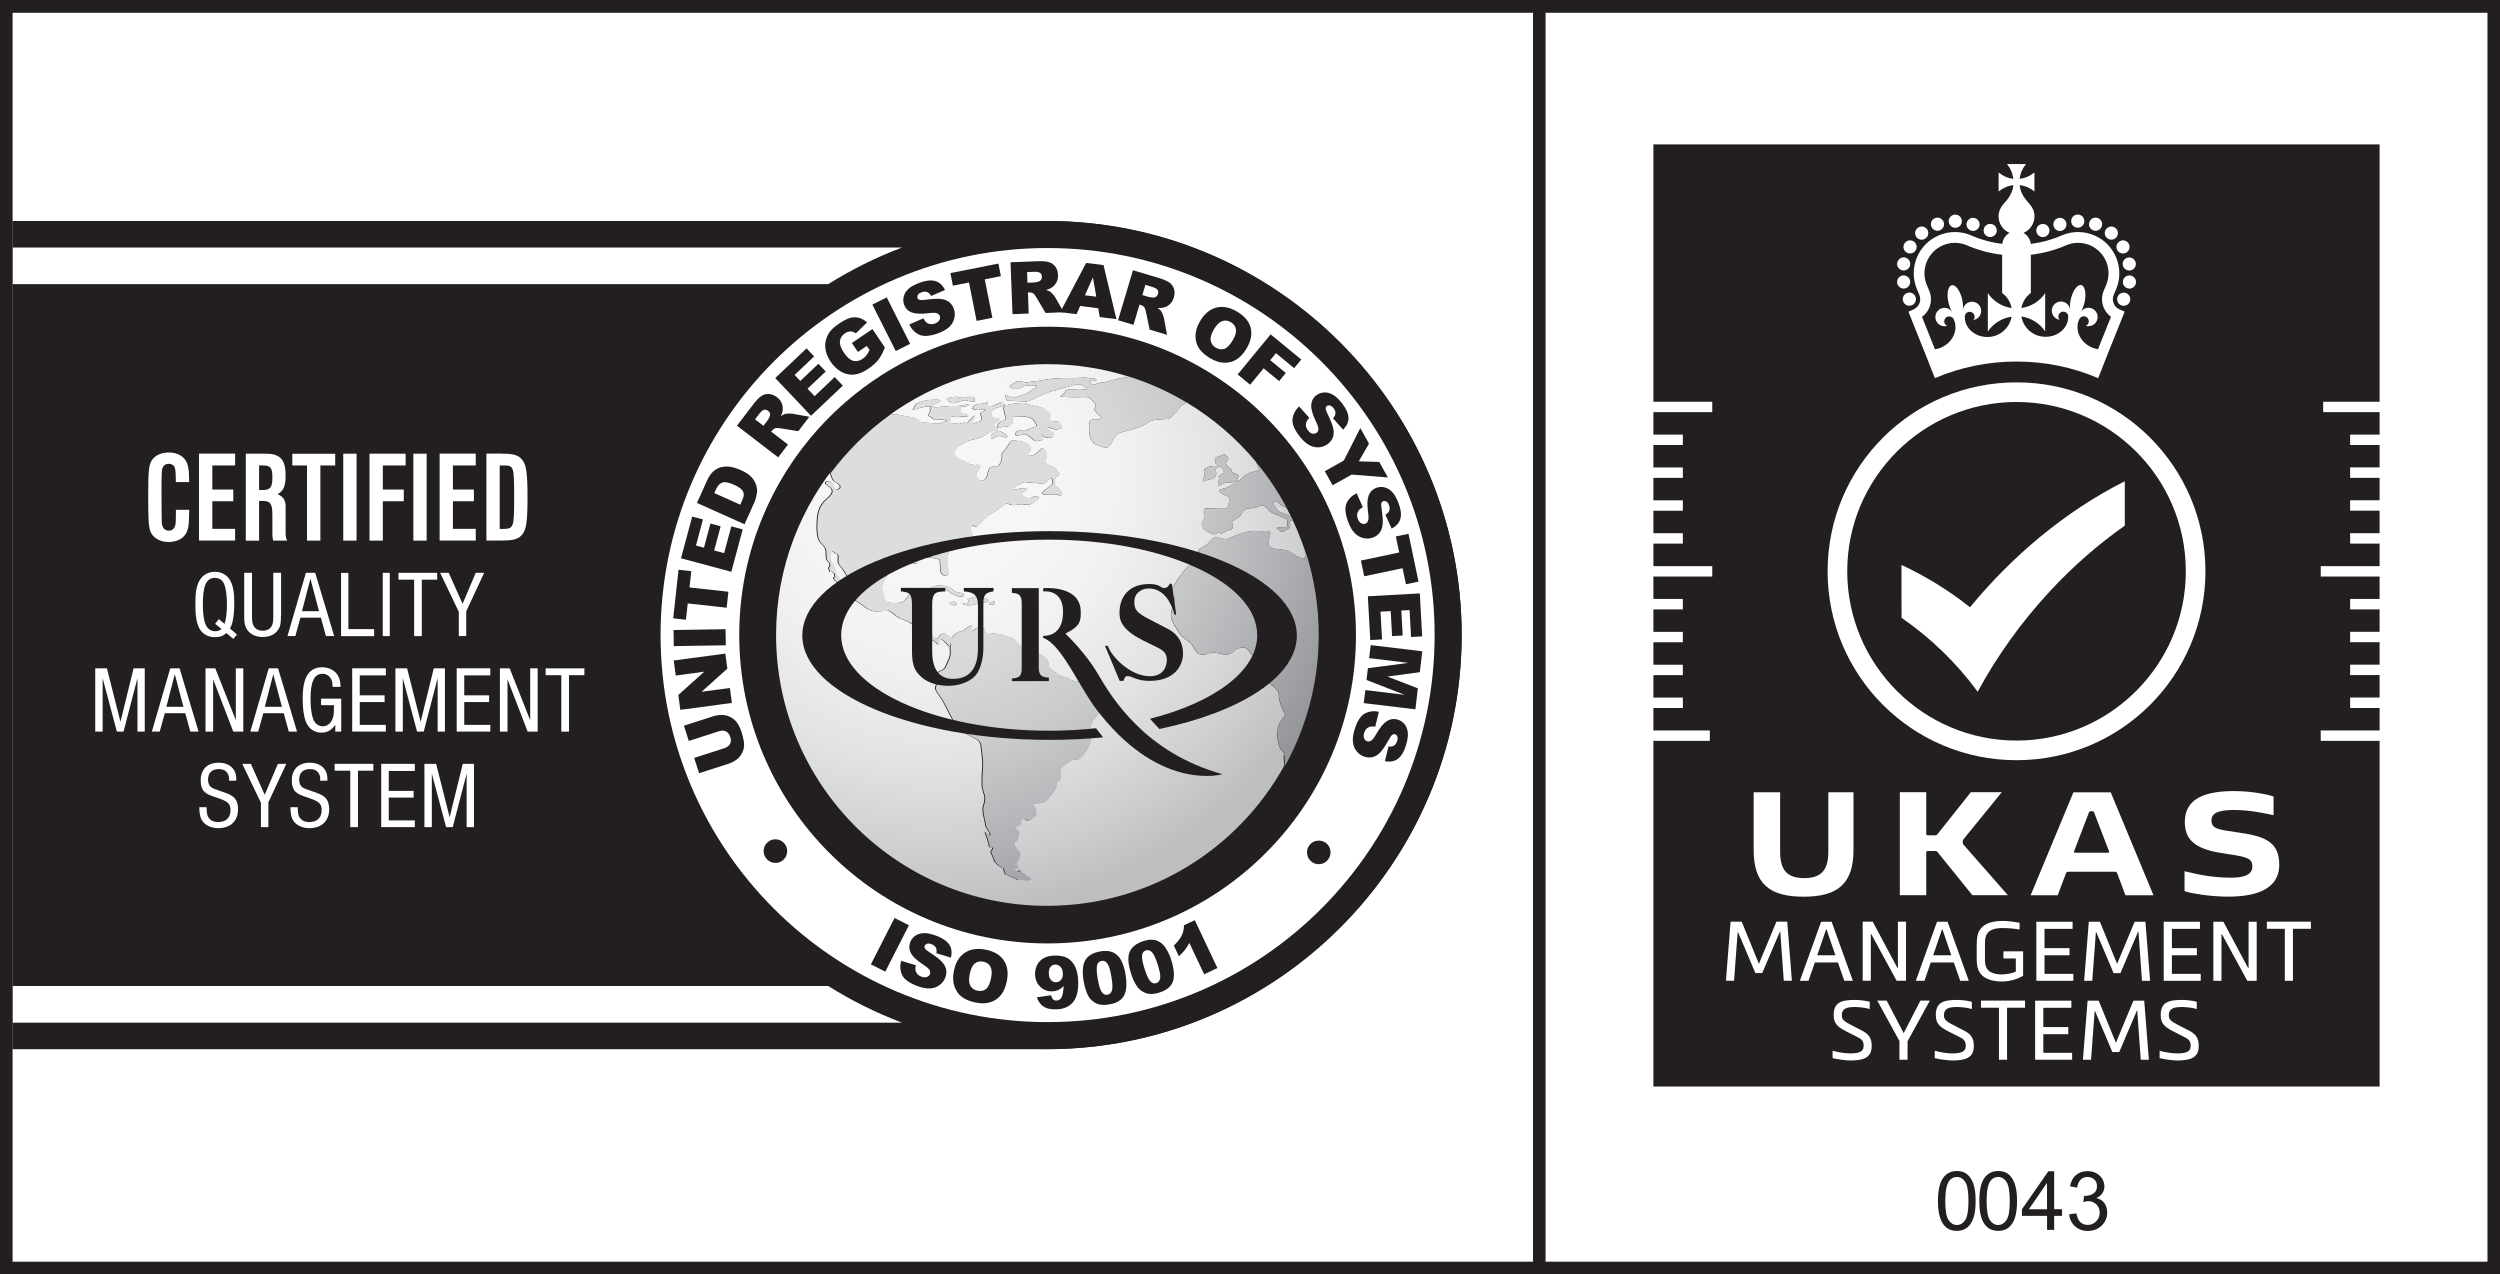 <svg xmlns="http://www.w3.org/2000/svg" xmlns:xlink="http://www.w3.org/1999/xlink" id="Layer_2" data-name="Layer 2" viewBox="0 0 391.18 199.42"><defs><style>      .cls-1 {        fill: #231f20;      }      .cls-2 {        fill: #fff;      }      .cls-3 {        fill: url(#radial-gradient);      }      .cls-4 {        fill: url(#radial-gradient-2);      }    </style><radialGradient id="radial-gradient" cx="-39.25" cy="204.4" fx="-39.25" fy="204.4" r="73.49" gradientTransform="translate(183.21 -117.62) scale(.94)" gradientUnits="userSpaceOnUse"><stop offset=".25" stop-color="#f6f6f6"></stop><stop offset=".43" stop-color="#f1f1f1"></stop><stop offset=".65" stop-color="#e2e3e4"></stop><stop offset=".88" stop-color="#cbccce"></stop><stop offset="1" stop-color="#bcbec0"></stop></radialGradient><radialGradient id="radial-gradient-2" cx="-43.05" cy="205.13" fx="-43.05" fy="205.13" r="77.44" gradientTransform="translate(183.21 -117.62) scale(.94)" gradientUnits="userSpaceOnUse"><stop offset=".25" stop-color="#dcddde"></stop><stop offset=".41" stop-color="#d7d8d9"></stop><stop offset=".6" stop-color="#c8cacb"></stop><stop offset=".8" stop-color="#b1b2b5"></stop><stop offset="1" stop-color="#939598"></stop></radialGradient></defs><g id="Vrstva_1" data-name="Vrstva 1"><g><rect class="cls-2" width="391.18" height="199.42"></rect><g><g><path class="cls-1" d="M1.94,164.16V34.58s160.58,0,161.74,0c35.83,0,65,29.06,65.03,64.78h0c-.03,35.74-29.2,64.81-65.03,64.81-1.16,0-161.74,0-161.74,0Z"></path><g><path class="cls-2" d="M27.51,75.42c0-1.37-.04-1.86-.16-2.24-.1-.37-.49-.61-.94-.61-.61,0-.96.35-1.08,1.06-.04.33-.06,1.24-.06,2.89,0,1.45.02,4.73.04,5.14.02.88.43,1.37,1.1,1.37.59,0,.98-.39,1.06-1.06.04-.22.04-.24.06-2.2h2.08c-.04,2.2-.06,2.41-.26,3.14-.33,1.16-1.45,1.9-2.94,1.9-1.22,0-2.24-.51-2.73-1.35-.41-.71-.49-1.69-.49-5.93,0-4,.1-4.89.67-5.65.51-.67,1.45-1.08,2.55-1.08,1.49,0,2.61.73,2.94,1.92.18.65.22.98.25,2.71h-2.08Z"></path><path class="cls-2" d="M36.79,72.83h-3.57v3.77h3.28v1.83h-3.28v4.32h3.57v1.83h-5.65v-13.6h5.65v1.83Z"></path><path class="cls-2" d="M38.46,70.99h2.69c1.26,0,1.71.06,2.24.33.92.45,1.3,1.39,1.3,3.14,0,1.61-.35,2.39-1.26,2.85.94.45,1.26.96,1.26,1.96v4.04c0,.61.06.96.25,1.28h-2.2c-.1-.49-.12-.67-.12-1.08v-2.83c0-1.9-.29-2.3-1.57-2.3h-.51v6.22h-2.08v-13.6ZM41.05,76.68c1.24,0,1.57-.41,1.57-1.96s-.26-1.9-1.67-1.9h-.41v3.85h.51Z"></path><path class="cls-2" d="M50.12,84.59h-2.08v-11.76h-2.3v-1.83h6.71v1.83h-2.32v11.76Z"></path><path class="cls-2" d="M55.79,84.59h-2.08v-13.6h2.08v13.6Z"></path><path class="cls-2" d="M63.47,72.83h-3.57v3.77h3.28v1.83h-3.28v6.16h-2.08v-13.6h5.65v1.83Z"></path><path class="cls-2" d="M66.76,84.59h-2.08v-13.6h2.08v13.6Z"></path><path class="cls-2" d="M74.44,72.83h-3.57v3.77h3.28v1.83h-3.28v4.32h3.57v1.83h-5.65v-13.6h5.65v1.83Z"></path><path class="cls-2" d="M78.52,70.99c1.86,0,2.61.22,3.2.98.63.77.82,2.04.82,5.81,0,4.06-.2,5.26-.98,6.03-.61.59-1.34.77-3.04.77h-2.41v-13.6h2.41ZM78.19,82.76h.43c1.77,0,1.83-.18,1.83-4.85,0-4.99-.02-5.08-1.71-5.08h-.55v9.93Z"></path><path class="cls-2" d="M36.52,99.97l-1.1-.91c-.49.45-1.02.64-1.83.64-1.07,0-1.97-.53-2.43-1.44-.43-.86-.59-1.93-.59-3.76s.16-2.73.59-3.56c.49-.94,1.38-1.47,2.46-1.47,1.02,0,1.9.48,2.36,1.29.49.85.68,1.89.68,3.59,0,1.01-.06,1.83-.21,2.61-.1.59-.19.86-.47,1.37l1.1.96-.56.67ZM35.14,97.61c.27-.86.37-1.8.37-3.16s-.18-2.57-.52-3.24c-.24-.49-.76-.79-1.37-.79-1.34,0-1.88,1.22-1.88,4.13s.55,4.22,1.97,4.22c.39,0,.7-.12.95-.37l-1-.79.58-.74.89.74Z"></path><path class="cls-2" d="M43.96,96.4c0,1.16-.09,1.62-.4,2.08-.5.79-1.35,1.19-2.46,1.19-1.23,0-2.15-.52-2.61-1.46-.21-.45-.28-.89-.28-1.81v-6.77h1.22v6.8c0,.8.06,1.14.24,1.47.27.52.76.79,1.43.79.73,0,1.25-.31,1.5-.92.12-.31.16-.62.16-1.34v-6.8h1.22v6.77Z"></path><path class="cls-2" d="M47.01,96.65l-.8,2.88h-1.23l2.88-9.9h1.46l2.97,9.9h-1.29l-.79-2.88h-3.19ZM48.57,90.55l-1.32,5.09h2.67l-1.35-5.09Z"></path><path class="cls-2" d="M58.54,98.44v1.1h-5.17v-9.9h1.14v8.8h4.02Z"></path><path class="cls-2" d="M60.99,99.53h-1.1v-9.9h1.1v9.9Z"></path><path class="cls-2" d="M66,99.53h-1.2v-8.83h-2.45v-1.07h6.06v1.07h-2.41v8.83Z"></path><path class="cls-2" d="M72.95,99.53h-1.16v-3.8l-2.92-6.1h1.34l2.17,4.84,2.06-4.84h1.32l-2.81,6.03v3.88Z"></path><path class="cls-2" d="M18.29,114.48l-2.23-8.37v8.37h-1.16v-9.9h1.83l2.12,8.36,2.05-8.36h1.75v9.9h-1.14v-8.37l-2.18,8.37h-1.04Z"></path><path class="cls-2" d="M25.79,111.6l-.8,2.88h-1.23l2.88-9.9h1.46l2.97,9.9h-1.29l-.79-2.88h-3.19ZM27.35,105.5l-1.32,5.09h2.67l-1.35-5.09Z"></path><path class="cls-2" d="M38.07,114.48h-1.57l-3.15-8.2v8.2h-1.19v-9.9h1.53l3.21,8.11v-8.11h1.17v9.9Z"></path><path class="cls-2" d="M41.2,111.6l-.8,2.88h-1.23l2.88-9.9h1.46l2.97,9.9h-1.29l-.79-2.88h-3.19ZM42.76,105.5l-1.32,5.09h2.67l-1.35-5.09Z"></path><path class="cls-2" d="M53.38,114.48h-.92v-1.07c-.56.83-1.25,1.23-2.14,1.23-1.14,0-2.03-.62-2.46-1.71-.34-.89-.5-2.05-.5-3.65,0-3.31.98-4.87,3.06-4.87,1.02,0,1.93.46,2.42,1.23.28.46.42.95.45,1.84h-1.25c0-.49-.02-.61-.1-.92-.24-.71-.77-1.13-1.48-1.13-1.28,0-1.87,1.23-1.87,3.93,0,1.37.15,2.48.43,3.19.27.68.85,1.1,1.51,1.1s1.26-.46,1.54-1.26c.15-.42.18-.74.19-2.05h-2.02v-1.02h3.15v5.15Z"></path><path class="cls-2" d="M56.29,113.42h4.08v1.05h-5.26v-9.9h5.26v1.11h-4.08v3.12h3.89v1.05h-3.89v3.56Z"></path><path class="cls-2" d="M65.26,114.48l-2.23-8.37v8.37h-1.16v-9.9h1.83l2.12,8.36,2.05-8.36h1.75v9.9h-1.14v-8.37l-2.18,8.37h-1.04Z"></path><path class="cls-2" d="M72.64,113.42h4.08v1.05h-5.26v-9.9h5.26v1.11h-4.08v3.12h3.89v1.05h-3.89v3.56Z"></path><path class="cls-2" d="M84.13,114.48h-1.57l-3.15-8.2v8.2h-1.19v-9.9h1.53l3.21,8.11v-8.11h1.17v9.9Z"></path><path class="cls-2" d="M89.03,114.48h-1.2v-8.83h-2.45v-1.07h6.06v1.07h-2.41v8.83Z"></path><path class="cls-2" d="M32.32,126.3c.03,1.02.1,1.38.39,1.72.33.42.79.61,1.41.61,1.25,0,1.95-.68,1.95-1.89,0-.96-.42-1.35-1.97-1.87-1.32-.43-1.71-.61-2.08-.95-.42-.39-.62-1-.62-1.8,0-1.74,1.05-2.78,2.82-2.78,1.66,0,2.75.98,2.75,2.51,0,.09,0,.16-.01.3h-1.14c.01-.15.03-.27.03-.34,0-.39-.18-.82-.48-1.1-.27-.25-.62-.37-1.14-.37-1.08,0-1.68.59-1.68,1.68,0,.47.18.91.45,1.13.24.19.55.31,1.56.65,1.08.36,1.5.54,1.89.85.53.4.8,1.07.8,1.96,0,1.84-1.17,2.97-3.1,2.97-1.16,0-2.12-.47-2.58-1.28-.25-.43-.36-.95-.39-2h1.17Z"></path><path class="cls-2" d="M41.99,129.42h-1.16v-3.8l-2.92-6.1h1.34l2.17,4.84,2.06-4.84h1.32l-2.81,6.03v3.88Z"></path><path class="cls-2" d="M46.58,126.3c.03,1.02.1,1.38.39,1.72.33.42.79.61,1.41.61,1.25,0,1.95-.68,1.95-1.89,0-.96-.42-1.35-1.97-1.87-1.32-.43-1.71-.61-2.08-.95-.42-.39-.62-1-.62-1.8,0-1.74,1.05-2.78,2.82-2.78,1.66,0,2.75.98,2.75,2.51,0,.09,0,.16-.01.3h-1.14c.01-.15.03-.27.03-.34,0-.39-.18-.82-.48-1.1-.27-.25-.62-.37-1.14-.37-1.08,0-1.68.59-1.68,1.68,0,.47.18.91.45,1.13.24.19.55.31,1.56.65,1.08.36,1.5.54,1.89.85.53.4.8,1.07.8,1.96,0,1.84-1.17,2.97-3.1,2.97-1.16,0-2.12-.47-2.58-1.28-.25-.43-.36-.95-.39-2h1.17Z"></path><path class="cls-2" d="M56.01,129.42h-1.2v-8.83h-2.45v-1.07h6.06v1.07h-2.41v8.83Z"></path><path class="cls-2" d="M60.83,128.37h4.08v1.05h-5.26v-9.9h5.26v1.11h-4.08v3.12h3.89v1.05h-3.89v3.56Z"></path><path class="cls-2" d="M69.8,129.42l-2.23-8.37v8.37h-1.16v-9.9h1.83l2.12,8.36,2.05-8.36h1.75v9.9h-1.14v-8.37l-2.18,8.37h-1.04Z"></path></g><g><path class="cls-1" d="M163.92,34.58c-35.73,0-64.79,29.07-64.79,64.79s29.07,64.79,64.79,64.79,64.79-29.07,64.79-64.79-29.07-64.79-64.79-64.79Z"></path><g><path class="cls-2" d="M163.92,38.81c-33.45,0-60.56,27.12-60.56,60.56s27.12,60.56,60.56,60.56c33.45,0,60.56-27.12,60.56-60.56s-27.12-60.56-60.56-60.56ZM163.92,147.62c-26.65,0-48.25-21.6-48.25-48.25s21.6-48.25,48.25-48.25c26.65,0,48.25,21.6,48.25,48.25s-21.6,48.25-48.25,48.25Z"></path><g><path class="cls-3" d="M200.94,118.21c0-.94-.77-.45-1.03-2.5-.24-2.02.43-2.86.96-3.48.5-.63-.19-1.01-.36-1.63-.17-.62-.43-.94-.43-1.95s-1.71-1.63-2.04-2.33c-.34-.69-.1-.69.17-1.71.26-1.01.77-1.32,0-1.85-.26-.18-.49-.23-.7-.23-.16,0-.32.03-.48.06-.16.03-.32.07-.5.07-.12,0-.24-.02-.37-.07-.74-.21-.61-1.25-1.69-1.25-.04,0-.07,0-.11,0-1.2.1-1.03.55-1.88.94-.21.1-.43.14-.65.14-.3,0-.61-.07-.91-.14-.33-.08-.67-.15-1.02-.15-.05,0-.11,0-.16,0-1.03.07-.7.31-1.54.31s-1.13-.55-1.54-1.32c-.43-.79-1.63-1.25-1.97-1.8-.36-.53-1.39-2.09-1.46-2.72-.07-.62.07-1.08.43-2.33.34-1.25-.17-.62-.43-1.01-.26-.38.07-1.01.5-1.71.43-.7.77-1.32,1.56-2.26.77-.92.58-.63,1.54-1.01.93-.38.41-1.39.67-2.02.26-.62.26-.38.93-.77.7-.38.7-.7,1.37-1.25.23-.17.39-.23.53-.23.29,0,.52.26,1.1.31.16.02.29.03.39.03.45,0,.52-.16,1.14-.41.77-.31,1.2-.38,2.14-.7.38-.13.7-.16,1.05-.16.17,0,.35,0,.54.02.17.01.35.02.55.02s.42,0,.67-.02c.1,0,.18,0,.26,0,1.05,0,.43.6.34,1.4-.07.84-.17.7.26,1.08.43.38,1.64.38,2.31.48.7.07.5.22,1.2.6.67.38.77.48,1.47.7.1.03.17.05.23.05.22,0,.34-.39.37-.73-.78-2.5-1.8-4.9-3.01-7.17l-.76-.36c-.41-.37-.7-.73-.97-.73-.08,0-.16.03-.23.1-.33.31,0,.53.34,1.08.34.55.51.48,1.3.77.41.19.57.29.74.39l.3.16c.07.14.14.29.21.44-.06.03-.13.05-.19.07l-.12.05c-.26.07-.1.31-.1.77s-.43.55-.94.87c-.15.09-.25.12-.32.12-.19,0-.26-.21-.61-.43-.5-.31.07-.31.87-.31.74,0,.5-.31.58-.79.1-.45-.24-.53-.77-.77-.5-.24-.6-.24-1.44-.62-.86-.39-.53-.53-1.11-.94-.35-.22-.47-.34-.64-.34-.13,0-.28.07-.56.19-.7.31-.53.24-1.37.31-.86.07-.43,0-.86.31-.43.31-.26.39-.6.84-.34.48-.5.24-1.11.79-.6.53,0,0-.1.84-.07.86-.24.31-1.1.86-.35.22-.54.28-.67.28-.08,0-.14-.02-.19-.04-.07-.02-.14-.05-.21-.05-.04,0-.08,0-.13.02-.28.11-.4.22-.6.22-.11,0-.23-.03-.41-.12-.53-.24-.36-.31-.7-.38-.34-.1-.6-.31-.77-.87-.03-.09-.04-.16-.05-.22v-.14c.03-.24.21-.36.38-.79.27-.63-.07-.63-.07-1.01,0-.41.17-.55.41-.55.26,0,1.2.07,1.73.07h1.28s.5-.24.5-.79.29-.84-.26-1.15c-.58-.31-.58-.19-.92-.46-.36-.27-.58-.41-.07-.63.53-.22.82-.14,1.25-.41.46-.26,1.08-.48.74-.58q-.33-.1-.74-.1c-.38,0-.34,0-.84.15-.36.11-.57.44-.68.44-.05,0-.07-.07-.07-.27,0-.62-.05-.26.05-.84.12-.55-.38-.15.12-.55.53-.43.79-.27.62-.63-.17-.36.36,0-.17-.36-.37-.29-.26-.44-.33-.44-.02,0-.07.02-.17.05l-.12.05-.12-.19c-.26-.46-.5-.26-.38-.72.12-.48-.53-.36.34-.68.6-.21.86-.38,1.04-.38.08,0,.15.03.21.12.24.26.57.36.33.67-.21.31-.38.58-.17.89.24.31.41.41.7.67.29.24-.07.41.38.55.46.17.87.27.75.58-.1.27-.4.72-.2.72.04,0,.09-.01.16-.05.46-.19.51-.46,1.08-.86.58-.43.79-.39,1.42-.63.63-.26.87,0,.75-.48-.08-.34-.39-.7-.43-1-3.07-3.69-6.75-6.85-10.89-9.33-.3.19-.74.34-1.15.93-.7,1.03-.24.31-1.03,1.11-.79.79-.43.48-2.19.63-1.73.17-1.46.48-2.43.96-.96.48-1.32.48-3.05.96-1.75.46-1.32,1.18-2.02,1.97-.31.35-.44.51-.61.55h-.19c-.2-.04-.49-.16-1.03-.31-1.3-.41-1.56-1.42-1.56-3s.7-.89,1.56-1.2c.86-.31-.07-.55-.34-.94-.26-.41-.53-.41-.26-.96.26-.55,0-.38-.53-1.11-.28-.36-.57-.42-1.12-.42-.19,0-.41,0-.68.01-.27.02-.57.03-.92.03-.26,0-.55-.01-.86-.03-2.43-.07-.77-.22-.6-.86.06-.28.42-.34.88-.34.23,0,.48.02.73.03.22.01.45.03.68.03.17,0,.33-.01.5-.03,1.13-.07.53-.39-.17-.72-.21-.09-.39-.13-.58-.13-.43,0-.87.21-1.61.4-1.06.22-1.49.46-2.19.62-.7.15-1.03.31-2.16.79-1.15.46-.7.39-1.49.7-.41.16-.54.2-.69.2-.14,0-.29-.04-.71-.04-.87,0-.87-.07-1.73-.07s-.53-.1-.79-.65c-.09-.18-.07-.24.01-.24.18,0,.65.27,1.12.31.14.02.24.03.33.03.36,0,.44-.15,1.16-.34.87-.22,1.03-.46,1.99-1.11.54-.35.3-.43-.11-.43-.33,0-.75.04-1.01.04-.63,0-.53.17-1.23.39-.3.1-.49.15-.65.15-.22,0-.4-.09-.74-.22-.6-.24.34-.55.7-.87.11-.1.26-.14.44-.14.38,0,.86.16,1.22.21,0,0,1.03-.17,1.83-.24.79-.07.96-.24,2.62-.39.91-.07,1.51-.07,2.11-.07.2.01.4.02.61.02.3,0,.63-.01,1.02-.04.42-.02.7-.03.9-.03.53,0,.62.06,1.36.13,1.06.07.69.31-.07.39-.79.07-.46.24-.1.48.07.05.15.07.24.07.36,0,.84-.31,1.32-.31.63,0,.89-.17,2.35-.55.51-.14,1.36-.27,2-.35-4.05-1.28-8.36-1.98-12.83-1.98-9.24,0-17.78,2.96-24.74,7.98.34-.07.54-.13.82-.13.16,0,.36.02.62.08,1.03.24,1.9.31,2.57.55.67.22.34.63,1.8.7.88.04,1.39.13,1.75.13.23,0,.39-.03.56-.13.43-.24,1.54-.31.26-.48-1.3-.14-1.47.1-1.8-.31-.33-.38-.6-.07-.43-.6.17-.55.34-.41.17-.79-.13-.3.47-.41.25-.41-.06,0-.19,0-.42.02-1.03.07-.86.17-1.37.24-.34.05-.88.35-1.07.35-.09,0-.1-.07.03-.28.43-.62.1-.62.94-.94.87-.31.96-.31,1.8-.39.26-.02.55-.03.81-.03.6,0,1.02.08.49.35-.77.39-1.37.63-.87.7.35.05-.1.15.11.15.09,0,.32-.02.83-.07,1.64-.14,1.71-.14,2.4-.14s.24,0,.94-.07c.47-.05,1.09-.25,1.28-.25.09,0,.09.05-.08.18-.5.39-1.3.07-1.2.6.1.55-.34.62.43.79.77.14.94.46.34.46-.4,0-.42-.06-.61-.06-.1,0-.24.02-.5.06-.11.03-.22.04-.32.04-.15,0-.29-.02-.4-.04-.12-.02-.22-.03-.3-.03-.15,0-.24.06-.28.27-.07.53-.5.7.43.77.49.04.66.08.82.08.15,0,.31-.04.71-.15.12-.04.21-.05.29-.05.13,0,.19.04.22.07.03.03.04.06.06.06.03,0,.09-.07.3-.33.45-.52.81-.91.92-.91.04,0,.05.04.02.14-.1.39-.17.46-.34.7-.13.18-.21.49-.03.49.06,0,.15-.03.27-.11.53-.31,1.13-.07,1.13-.77s-.36-.79.07-.94c.43-.17.77-.48.36-.48-.36,0-.66.11-.99.11-.07,0-.14,0-.21-.02-.43-.09-.77-.09-.53-.38.26-.31.26-.48,1.03-.55.77-.07.27,0,.77-.07.36-.05.38-.28.42-.28.02,0,.04.06.1.21.17.46-.36.46.17.46s.67,0,1.11-.24c.43-.22.5-.22.84-.39.03-.01.06-.02.08-.02.13,0,.23.14.33.26.1.14.23.26.42.26.04,0,.08,0,.13-.02.5-.17,1.61-.31,2.31-.31s.34,0,1.37.31c1.01.29,1.71.22,2.14.68.43.48.94.48.94.94,0,.48-.7.7.1.87.16.04.3.05.42.05.08,0,.16,0,.23,0h.12c.22,0,.36.02.51.27.24.46.67.7.24.84-.41.17-.51.17-.94.17-.3,0-.97-.37-1.18-.37-.08,0-.09.05,0,.2.34.55,1.01.55.94.87-.09.31,0,.62-.53.62s-.77-.07-1.01-.17c-.18-.05-.16-.35-.18-.35,0,0-.03.07-.08.27-.17.63.67.48-.17.63-.43.09-.65.14-.8.14s-.23-.06-.4-.22c-.34-.31-.34-.38-.7-.55-.34-.14.09-.24-.77-.24-.56,0-.9.18-1.09.18-.09,0-.15-.05-.18-.18-.07-.38.1-.6.77-.7.04,0,.08,0,.11,0,.16,0,.27.04.34.05.07.02.12.04.19.04.11,0,.25-.05.55-.23.77-.48,1.54-.24,1.2-.87-.36-.63-.53-.84-1.13-1.01-.6-.15-.77-.15-1.44-.15-.32,0-.56-.03-.73-.03-.2,0-.3.05-.3.25,0,.41.1.72-.17.87-.27.17-.17.39-.6.46-.43.1-.34.1-.86.1-.34,0-.72.23-.85.23-.07,0-.08-.06,0-.23.26-.55,0-.48.5-.79.53-.31.77-.07.86-.63q.03-.24,0-.24s0,.01-.02.01c-.04,0-.09-.06-.15-.37-.17-.72,0-.17-.17-.72-.14-.39.28-.65.19-.65-.03,0-.14.04-.38.13-.84.31-.84.14-1.27.46-.43.31-.6.24-.43.79.17.53.1.6.53.6.41,0,1.01.1.5.48-.5.38-.67.38-.6.77.1.38.6.38-.17.7-.77.31-1.1.79-2.23,1.18-1.11.39-1.44.24-2.31.77-.84.55-1.01.31-1.27.94-.26.62-.5.55-.17,1.01.34.46.6.62,1.11.77.53.17.87.62,1.63.7.14.03.28.04.41.04.09,0,.18,0,.26-.02.43,0,.67,0,.53.29-.26.48-.86,1.32-.53,1.73.2.23.51.47.84.47.23,0,.45-.12.63-.47.43-.86.17-1.25.77-1.63.22-.15.43-.15.62-.15.05,0,.1,0,.15,0,.27,0,.51-.09.76-.73.43-1.18-.17-1.01.43-1.64.6-.62.67-.94,1.01-1.39.18-.23.33-.31.57-.31s.55.08,1.07.16c1.03.15,1.8.84,1.54,1.39-.26.53-.77.7-.26.77.18.02.32.05.45.05.25,0,.45-.09.85-.44.43-.39.68-.71.88-.71.08,0,.15.05.23.16.26.39.53.48.43,1.08-.09.63-.5.48-.17,1.03.34.53,1.37.53,1.63,1.01.24.46.84.84.24,1.08-.6.24-.43,1.01-.43,1.32s.36.31.7.7c.33.39.6.94.17,1.01-.06.01-.1.01-.14.01-.25,0-.14-.18-.9-.18-.44,0-.92.04-1.28.04-.33,0-.55-.04-.52-.19.1-.31.19-.39.7-.77.51-.41.87-.48.87-.94,0-.35,0-.59-.2-.59-.08,0-.18.03-.33.11-.5.31-.34.63-1.03.63s-.77-.07-1.54-.07c-.51,0-.79-.14-1.1-.14-.15,0-.31.03-.51.14-.6.31-1.37.63-1.47.87-.04.12.1.17.3.17.16,0,.37-.04.56-.1.18-.07.52-.11.81-.11.4,0,.72.08.47.26-.43.31-.84.41-.67.79.12.27.68.51,1.12.51.17,0,.32-.04.42-.13.13-.12.38-.17.61-.17.36,0,.67.13.42.32-.43.31-.7.7-1.37.94-.17.07-.32.08-.45.08-.17,0-.31-.03-.44-.06-.13-.02-.28-.04-.43-.04-.07,0-.14,0-.22.02-.35.08-.68.12-.96.12-.2,0-.37-.02-.51-.05-.27-.06-.28-.16-.54-.16-.06,0-.14,0-.23.02-.53.07-.7.53-1.44,1.01-.79.46-.96.53-1.56,1.01-.6.46-.67.77-1.2,1.16-.39.32-.22.43-.33.43-.03,0-.09,0-.18-.02-.3-.07-.47-.27-.57-.27-.05,0-.08.05-.11.17-.1.38-.1.48,0,.79.07.29.24.46.07.84-.17.39-.5.48-1.11.79-.6.29-.6.39-1.37.84-.77.48-1.03.38-1.2,1.08-.17.7-.07,1.03-.07,1.8s.41,1.32-.1,1.54c-.1.04-.2.07-.3.07-.42,0-.8-.39-.8-1.15,0-.94-.1-1.39-.1-1.39,0,0-.6-.17-1.1-.24-.5-.07-.86-.14-1.47-.14-.27,0-.46-.02-.6-.02-.17,0-.24.03-.24.16v.63s0,.25-.31.25c-.04,0-.07,0-.12-.01-.43-.07-.6-.17-1.03-.31-.28-.1,0-.35-.25-.35-.11,0-.33.05-.78.21-1.35.46-1.78.46-2.04,1.23-.26.77-.07.94-.43,1.47-.34.55-.77.94-.6,1.8.19.84.36,1.87.86,2.02.3.08.6.12.95.12.25,0,.53-.02.85-.05.77-.07.94-.38,1.27-.84.34-.48.77-.79,1.47-.79s.84.07.34.79c-.5.7-1.37,1.32-1.1,1.92.13.33.26.43.48.43.19,0,.43-.07.79-.11.12-.01.23-.02.34-.02.6,0,1.04.16,1.12.42.07.29.41.77.17,1.08-.26.31.07,1.39.07,1.39,0,0,0,.17.26.7.22.47.31.64.53.64.04,0,.09,0,.14-.02.36-.07.53-.77.96-.77.41,0,.24,0,.67.31.43.29.77.29.77.29l-.03.07c.53-.96,1.8-1.13,1.8-1.13,0,0,.43-.39,1.03-.72.14-.07.22-.1.25-.1.14,0-.2.38,0,.75.08.15.11.2.14.2.07,0,.1-.3.66-.52.25-.11.34-.15.37-.15.07,0-.09.17.5.22.86.07,0,0,.53.55.22.26.3.32.4.32.05,0,.11-.02.2-.03.14-.02.34-.05.7-.05,1.06.07,1.3.17,2.52.62,1.23.48.43.17,1.59,1.28.82.85.8.87,1.06.87h.41c.79.1,2.02.55,2.55,1.13.5.53.34.7.5,1.25.19.55.62.55,1.32,1.18.7.65.87.24,1.73.72.87.48.63.24,1.85.55,1.2.31.67.24,1.73.79,1.06.55.79.48,1.92.87,1.13.41.27.72.17,1.59-.09.89-1.66,2.23-2.09,3.1-.43.87-.1,1.25-.1,1.97s0,.79-.33,1.59c-.36.79-.43.79-.7,1.18-.26.41-.79,1.03-1.32,1.03s-.7,0-1.66.72c-.96.72-.87,1.03-.77,1.73.07.72,0,.31-.1.65-.1.31,0,0-.43.38-.43.41,0,.34-.1.63-.07.34-.24.48-.33.72-.1.24-.43.55-.6.8-.19.24-.62.96-1.32,1.1-.7.17-1.22-.07-1.39.34-.17.38,0,0,.26.38.27.41.1.24.17.86.1.65,0,.31-.7.96-.23.21-.39.28-.51.28-.25,0-.36-.28-.72-.28-.5,0-.43.31-.43.55s0,.31-.27.38c-.26.1-.34.1-.6.48-.11.16-.13.2-.11.2,0,0,.02,0,.04,0,.02,0,.04,0,.06,0,.07,0,.17.02.27.12.27.31.27.17.27.65s-.1.31-.19.77c-.07.48,0,0-.5.58-.21.21-.26.27-.24.27,0,0,.03-.02.05-.03.03,0,.07-.02.1-.02.05,0,.09.02.09.09,0,.31.07.24.34.63.26.41.43.31.53.62.09.34,0,0-.1.79-.03.29-.04.37-.05.37,0,0-.01-.03-.02-.06,0-.03-.02-.05-.03-.05-.02,0-.04.02-.06.07-.17.31-.26.24-.26.55s0,0,.17.55c.06.21.07.27.05.27-.01,0-.05-.03-.09-.06-.04,0-.1-.03-.18-.03-.06,0-.13.01-.21.06-.43.22,0,.31,0,.31l.36.15c.1.05.14.07.16.07.04,0-.06-.11.18-.21.05-.02.1-.03.13-.03.21,0,.19.37.49.49.34.17.26.24.53.41q.24.17.5.31c.26.17.17.24-.07.31-.09.02-.14.03-.22.03-.14,0-.33-.03-.91-.03h-.38s-.05,0-.05,0h-.19c-.6,0-.17-.07-.17-.07,0,0-.36-.15-1.06-.48-.36-.14-.36-.15-.34-.15-.03-.01-.07-.04-.17-.09-.53-.24-.26-.15-.46-.55-.07-.14-.09-.18-.09-.18,0,0,0,0,.01,0h0s.02-.01,0-.14c-.06-.21-.13-.25-.17-.25-.02,0-.03.01-.03.01l-.51-.31s-.17-.07-.62-.55c-.18-.18-.21-.23-.21-.23,0,0,0,0,.01.01h.03s.05-.01,0-.17c-.17-.41-.09-.24-.43-.96-.07-.13-.11-.21-.13-.26,0,0,0,.01.01.02.01.03.03.06.03.06,0,0,0-.02,0-.06-.07-.24.26-.31.26-.63,0-.11,0-.14-.04-.14-.01,0-.03,0-.06.02-.02.01-.05.01-.08.01-.06,0-.15-.02-.25-.06-.43-.15,0,0-.07-.24l-.36-1.18s-.1-.24-.26-.79c-.06-.18-.08-.25-.06-.25.02,0,.15.25.33.25.21,0,.31.44.38.44.02,0,.04-.04.05-.13.1-.39-.07-.39-.36-.87-.24-.48-.24-.24-.34-.87-.09-.65-.17-.65-.34-1.66-.19-1.03.17-1.27.24-2.14.09-.89-.43-1.27-.43-2.45s0-1.45.1-2.48c.09-1.03-.17-2.76-.27-3.56-.1-.79-.7-.96-1.99-1.66-1.32-.72-1.39-.79-1.85-1.35-.43-.55-1.56-3-2.16-4.04-.62-1.03-1.32-1.59-1.06-2.21.26-.65.36-.96.26-1.51-.07-.55-.07-.63.62-.96.67-.31.6-.55,1.13-1.66.51-1.11.07-1.25.31-2.81-.17.53-.24.77-.24.77,0,0-.26-.39-.6-.7-.24-.22-.48-.47-.67-.47-.08,0-.15.04-.2.16-.14.33.03.66-.13.66-.03,0-.06-.01-.11-.03-.36-.17-.1-.17-.6-.48-.53-.31-.36-.22-.7-.63-.34-.38.6-.38-.34-.38-.43,0-.69.05-.84.05-.18,0-.22-.07-.26-.37-.09-.53.17-.91-.26-1.08-.08-.02-.15-.03-.2-.03-.07,0-.13.02-.18.03-.06.02-.11.04-.18.04-.09,0-.2-.04-.38-.18-.53-.41-.17-.24-1.03-.63-.86-.38-.94-.24-1.8-.94-.65-.53-1.05-.76-1.32-.76-.09,0-.15.02-.22.06-.11.07-.52.19-1.06.19-.61,0-1.39-.16-2.12-.75-1.34-1.08-1.61-.84-1.61-1.47s.77-.31.17-1.32c-.6-1.01-1.3-1.94-1.8-2.79-.5-.86-.94-.94-.94-1.63s.17-.94-.27-1.1c-.28-.1-.53-.42-.69-.42-.07,0-.13.07-.15.27-.09.62-.17.77.07,1.25.26.46.26.7.53,1.15.24.48.07.63.34,1.01.26.39.77.7.6,1.18-.08.23-.15.32-.23.32s-.17-.09-.3-.25c-.24-.31-.41-.24-.58-.62-.19-.39.33,0,.17-.39-.17-.38.17-.31-.36-.62-.11-.07-.2-.09-.26-.09-.04,0-.07.02-.08.04-.02.02-.03.04-.04.04-.02,0-.04-.06-.13-.3-.26-.63.1-.31.1-.77,0-.48-.17-.38-.43-.77-.26-.41-.09-.65-.17-1.35-.1-.7-.1-.6-.7-1.23-.44-.46-.68-1.04-.72-2.28v-.64c0-.29.02-.62.05-.98.17-2.41,1.44-3.03,1.88-3.51.43-.46.7-.91.17-1.39-.51-.46-.84-.46-.77-.77.05-.15.24-.23.46-.23.24,0,.51.1.64.3.26.38.19,1.01.6,1.01.43,0,.87-.39.43-.77-.43-.39-.94-.46-1.11-1.08-.11-.37-.22-.52-.28-.72.61-.82,1.25-1.6,1.91-2.37-6.41,7.43-10.3,17.1-10.3,27.68,0,23.41,18.98,42.4,42.39,42.4,15.99,0,29.91-8.86,37.13-21.93-.03-.42-.11-1.12-.11-1.62ZM188.26,74.99c.04-.25.22-.31.22-.67,0-.41-.17-.41-.05-.67.12-.24-.17-.19.29-.41.45-.22.5-.26.86-.26.24,0,.25.11.38.11.05,0,.12-.02.24-.07l.48.07c-.29.07-.39.05-.43.41-.05.41.21.58-.05.98-.29.41-.19.46-.79.51-.42.03-.76.26-.96.31h-.12s-.07-.06-.08-.14v-.18ZM152.2,62.84c-.34,0-.89-.21-1.24-.21-.53,0-.8.24-1.49.41-.05.02-.1.02-.15.03h-.34c-.38-.06-.6-.3-.73-.58v-.1c.14-.3,1.49-.3,1.49-.3,0,0,.43.17,1.06.17s.5-.17.96-.17c.43,0,.86.1.77.55-.03.16-.15.21-.32.21ZM157.49,68.42c-.08.01-.14.02-.19.02-.21,0-.17-.11-.6-.19-.13-.02-.23-.03-.33-.03-.24,0-.37.07-.63.2-.34.14-.34.24-.6.24,0,0-.06-.1-.07-.23v-.19c.02-.13.08-.26.24-.37.28-.22.42-.43.65-.48h.24c.07.01.15.04.24.07.62.24,1.49.89,1.06.96ZM149.66,94.49s-.05.08-.09.13c-.08.08-.15.11-.22.12h-.06c-.13-.02-.29-.12-.58-.26-.53-.24.6-.34.6-.34.16.06.31.13.36.23v.12ZM150.23,93.4c-.2,0-.34-.13-.84-.28-.7-.24-.7-.48-1.15-.72-.28-.16-.53-.27-.96-.27-.23,0-.51.03-.87.11-.42.1-.66.14-.78.14-.18,0-.11-.1,0-.29.17-.31,1.13-.48,1.13-.48,0,0,.77,0,1.39.17.6.14.6.31,1.23.7.6.41.7.17,1.13.34.18.06.28.13.31.21v.11c-.03.08-.13.15-.31.21-.12.05-.21.07-.29.07ZM154.66,93.97s-.08.1-.22.16c-.7.34-1.13.17-1.56.34-.43.14-.53.24-1.32.24-.62,0-.91-.11-.91-.28h0s.02-.09.05-.13c0,0,.24.2.47.2.13,0,.26-.06.32-.27.17-.55-.43-.34.17-.55.4-.16.85-.32,1.25-.34h.15c.15,0,.29.04.42.1.39.18,1.12.3,1.18.49v.05ZM155.48,94.61h-.6c-.26-.07-.07-.31-.07-.31,0,0,.34-.17.67-.17.36,0,.19.24,0,.48Z"></path><path class="cls-4" d="M148.24,62.48v-.1c.14-.3,1.49-.3,1.49-.3,0,0,.43.17,1.06.17s.5-.17.96-.17c.43,0,.86.1.77.55-.03.16-.15.21-.32.21-.34,0-.89-.21-1.24-.21-.53,0-.8.24-1.49.41-.05.02-.1.02-.15.03h-.34c-.38-.06-.6-.3-.73-.58ZM188.88,83.1c.34.07.17.14.7.38.18.09.3.12.41.12.19,0,.32-.11.6-.22.05-.01.08-.02.13-.02.08,0,.14.03.21.05.05.02.11.04.19.04.14,0,.33-.06.67-.28.86-.55,1.03,0,1.1-.86.1-.84-.5-.31.1-.84.6-.55.77-.31,1.11-.79.33-.46.17-.53.6-.84.43-.31,0-.24.86-.31.84-.07.67,0,1.37-.31.28-.13.43-.19.56-.19.17,0,.29.12.64.34.58.41.24.55,1.11.94.84.38.94.38,1.44.62.53.24.87.31.77.77-.07.48.17.79-.58.79-.79,0-1.37,0-.87.31.36.22.42.43.61.43.08,0,.18-.03.32-.12.51-.31.94-.41.94-.87s-.17-.7.1-.77l.12-.05c.07-.03.13-.05.19-.07-.07-.14-.14-.29-.21-.44l-.3-.16c-.17-.1-.34-.19-.74-.39-.79-.29-.96-.22-1.3-.77-.34-.55-.67-.77-.34-1.08.08-.07.16-.1.23-.1.27,0,.56.36.97.73l.76.36c-1.36-2.57-2.98-4.98-4.82-7.2.05.3.35.66.43,1,.12.48-.12.22-.75.48-.63.24-.84.19-1.42.63-.57.41-.62.67-1.08.86-.07.04-.12.05-.16.05-.19,0,.1-.46.2-.72.12-.31-.29-.41-.75-.58-.45-.14-.09-.31-.38-.55-.29-.26-.46-.36-.7-.67-.22-.31-.05-.58.17-.89.24-.31-.09-.41-.33-.67-.07-.08-.13-.12-.21-.12-.18,0-.44.17-1.04.38-.86.31-.22.19-.34.68-.12.46.12.26.38.72l.12.19.12-.05c.1-.04.15-.05.17-.05.08,0-.04.15.33.44.53.36,0,0,.17.36.17.36-.09.19-.62.63-.5.41,0,0-.12.55-.1.58-.05.22-.05.84,0,.2.02.27.07.27.1,0,.32-.33.68-.44.51-.15.46-.15.84-.15q.41,0,.74.1c.34.1-.29.31-.74.58-.43.27-.72.19-1.25.41-.51.22-.29.36.07.63.34.26.34.14.92.46.55.31.26.58.26,1.15s-.5.79-.5.79h-1.28c-.53,0-1.47-.07-1.73-.07-.24,0-.41.14-.41.55,0,.38.34.38.07,1.01-.17.43-.35.55-.38.79v.14c0,.07.02.14.05.22.17.55.43.77.77.87ZM156.19,67.39h-.24c-.23.05-.37.26-.65.48-.16.11-.22.25-.24.37v.19c.02.13.07.23.07.23.26,0,.26-.1.6-.24.27-.13.39-.2.63-.2.09,0,.2.01.33.03.43.08.4.19.6.19.05,0,.11,0,.19-.02.43-.07-.43-.72-1.06-.96-.09-.03-.17-.06-.24-.07ZM188.45,75.31c.2-.05.54-.28.96-.31.6-.05.5-.1.79-.51.26-.41,0-.58.05-.98.05-.36.14-.34.43-.41l-.48-.07c-.11.05-.18.07-.24.07-.14,0-.14-.11-.38-.11-.36,0-.41.05-.86.26-.46.22-.17.17-.29.41-.12.26.05.26.05.67,0,.36-.18.42-.22.67v.18c0,.08.04.13.08.14h.12ZM172.75,108.39c-1.13-.39-.87-.31-1.92-.87-1.06-.55-.53-.48-1.73-.79-1.23-.31-.99-.07-1.85-.55-.86-.48-1.03-.07-1.73-.72-.7-.62-1.13-.62-1.32-1.18-.17-.55,0-.72-.5-1.25-.53-.58-1.76-1.03-2.55-1.13h-.36s-.05,0-.05,0c-.26,0-.24-.02-1.06-.87-1.15-1.11-.36-.79-1.59-1.28-1.22-.46-1.46-.55-2.52-.62-.36,0-.55.02-.7.05-.09.01-.15.03-.2.03-.1,0-.18-.06-.4-.32-.53-.55.34-.48-.53-.55-.59-.05-.42-.22-.5-.22-.03,0-.12.04-.37.15-.55.22-.59.52-.66.52-.03,0-.06-.06-.14-.2-.21-.37.13-.75,0-.75-.04,0-.11.03-.25.1-.6.34-1.03.72-1.03.72,0,0-1.27.17-1.8,1.13l.03-.07s-.34,0-.77-.29c-.43-.31-.27-.31-.67-.31-.43,0-.6.7-.96.77-.05.01-.1.02-.14.02-.22,0-.31-.18-.53-.64-.26-.53-.26-.7-.26-.7,0,0-.34-1.08-.07-1.39.24-.31-.1-.79-.17-1.08-.08-.26-.52-.42-1.12-.42-.11,0-.22,0-.34.02-.36.04-.61.11-.79.11-.22,0-.35-.09-.48-.43-.26-.6.6-1.23,1.1-1.92.5-.72.34-.79-.34-.79s-1.13.31-1.47.79c-.34.46-.5.77-1.27.84-.32.03-.6.05-.85.05-.36,0-.66-.04-.95-.12-.5-.15-.67-1.18-.86-2.02-.17-.86.26-1.25.6-1.8.36-.53.17-.7.43-1.47.26-.77.7-.77,2.04-1.23.45-.15.67-.21.78-.21.24,0-.02.25.25.35.43.15.6.24,1.03.31.05,0,.08.01.12.01.31,0,.31-.25.31-.25v-.63c0-.13.07-.16.24-.16.13,0,.33.02.6.02.6,0,.96.07,1.47.14.5.07,1.1.24,1.1.24,0,0,.1.46.1,1.39,0,.76.39,1.15.8,1.15.1,0,.2-.02.3-.07.5-.22.1-.77.1-1.54s-.1-1.11.07-1.8c.17-.7.43-.6,1.2-1.08.77-.46.77-.55,1.37-.84.6-.31.94-.41,1.11-.79.17-.38,0-.55-.07-.84-.1-.31-.1-.41,0-.79.02-.12.06-.17.11-.17.1,0,.27.2.57.27.09.02.14.02.18.02.11,0-.07-.11.33-.43.53-.39.6-.7,1.2-1.16.6-.48.77-.55,1.56-1.01.75-.48.92-.94,1.44-1.01.1-.01.17-.02.23-.02.26,0,.26.1.54.16.14.03.31.05.51.05.28,0,.61-.04.96-.12.08-.01.15-.02.22-.02.16,0,.3.03.43.04.14.03.28.06.44.06.13,0,.28-.02.45-.08.67-.24.94-.63,1.37-.94.25-.19-.06-.32-.42-.32-.23,0-.48.05-.61.17-.1.09-.25.13-.42.13-.44,0-1-.24-1.12-.51-.17-.39.24-.48.67-.79.25-.18-.07-.26-.47-.26-.29,0-.63.04-.81.11-.19.07-.4.1-.56.1-.2,0-.34-.05-.3-.17.1-.24.86-.55,1.47-.87.2-.1.36-.14.51-.14.31,0,.58.14,1.1.14.77,0,.87.07,1.54.07s.53-.31,1.03-.63c.15-.08.25-.11.33-.11.2,0,.2.25.2.59,0,.46-.36.53-.87.94-.5.38-.6.46-.7.77-.03.15.19.19.52.19.36,0,.85-.04,1.28-.04.75,0,.65.18.9.18.03,0,.08,0,.14-.01.43-.07.17-.62-.17-1.01-.34-.38-.7-.38-.7-.7s-.17-1.08.43-1.32c.6-.24,0-.62-.24-1.08-.27-.48-1.3-.48-1.63-1.01-.34-.55.07-.41.17-1.03.1-.6-.17-.7-.43-1.08-.08-.11-.15-.16-.23-.16-.2,0-.45.32-.88.71-.39.35-.6.44-.85.44-.13,0-.27-.03-.45-.05-.5-.07,0-.24.26-.77.27-.55-.5-1.25-1.54-1.39-.51-.08-.83-.16-1.07-.16s-.38.08-.57.31c-.33.46-.41.77-1.01,1.39-.6.63,0,.46-.43,1.64-.25.63-.49.73-.76.73-.05,0-.1,0-.15,0-.19,0-.41,0-.62.15-.6.38-.34.77-.77,1.63-.18.35-.4.47-.63.47-.32,0-.64-.25-.84-.47-.34-.41.26-1.25.53-1.73.14-.29-.1-.29-.53-.29-.08.01-.17.02-.26.02-.13,0-.27-.01-.41-.04-.77-.07-1.1-.53-1.63-.7-.5-.15-.77-.31-1.11-.77-.34-.46-.09-.39.17-1.01.27-.63.43-.39,1.27-.94.87-.53,1.2-.38,2.31-.77,1.13-.38,1.47-.86,2.23-1.18.77-.31.27-.31.17-.7-.07-.39.1-.39.6-.77.5-.39-.1-.48-.5-.48-.43,0-.36-.07-.53-.6-.17-.55,0-.48.43-.79.43-.31.43-.14,1.27-.46.24-.09.34-.13.38-.13.09,0-.33.27-.19.65.17.55,0,0,.17.72.06.31.11.37.15.37,0,0,.01,0,.02-.01t0,.24c-.1.55-.34.31-.86.63-.5.31-.24.24-.5.79-.09.18-.08.23,0,.23.13,0,.51-.23.85-.23.53,0,.43,0,.86-.1.43-.07.33-.29.6-.46.27-.14.17-.46.17-.87,0-.2.1-.25.3-.25.17,0,.41.03.73.03.67,0,.84,0,1.44.15.6.17.77.38,1.13,1.01.34.62-.43.38-1.2.87-.3.18-.45.23-.55.23-.07,0-.13-.03-.19-.04-.08-.02-.19-.05-.34-.05-.03,0-.07,0-.11,0-.67.1-.84.31-.77.7.03.14.09.18.18.18.19,0,.53-.18,1.09-.18.86,0,.43.1.77.24.36.17.36.24.7.55.17.16.25.22.4.22s.37-.06.8-.14c.84-.14,0,0,.17-.63.06-.21.07-.27.08-.27.02,0,0,.3.18.35.24.1.5.17,1.01.17s.43-.31.53-.62c.07-.31-.6-.31-.94-.87-.1-.14-.09-.2,0-.2.21,0,.88.37,1.18.37.43,0,.53,0,.94-.17.43-.14,0-.38-.24-.84-.15-.25-.29-.27-.51-.27h-.12c-.07,0-.14,0-.23,0-.12,0-.26-.01-.42-.05-.79-.17-.1-.39-.1-.87s-.5-.46-.94-.94c-.43-.46-1.13-.39-2.14-.68-1.03-.31-.7-.31-1.37-.31s-1.8.14-2.31.31c-.05.02-.09.02-.13.02-.19,0-.32-.12-.42-.26-.1-.12-.2-.26-.33-.26-.02,0-.05,0-.08.02-.34.17-.41.17-.84.39-.43.24-.6.24-1.11.24-.53,0,0,0-.17-.46-.06-.16-.08-.21-.1-.21-.04,0-.07.23-.42.28-.5.07,0,0-.77.07-.77.07-.77.24-1.03.55-.24.29.1.29.53.38.07.01.14.02.21.02.33,0,.64-.11.99-.11.41,0,.07.31-.36.48-.43.14-.07.24-.07.94s-.6.46-1.13.77c-.12.08-.21.11-.27.11-.18,0-.1-.31.03-.49.17-.24.24-.31.34-.7.02-.09.01-.14-.02-.14-.11,0-.47.39-.92.91-.21.26-.28.33-.3.33-.02,0-.03-.03-.06-.06-.03-.03-.09-.07-.22-.07-.07,0-.17.01-.29.05-.4.12-.56.15-.71.15-.17,0-.34-.05-.82-.08-.94-.07-.5-.24-.43-.77.03-.22.12-.27.28-.27.08,0,.18.02.3.03.12.01.25.04.4.04.1,0,.21,0,.32-.04.26-.05.4-.06.5-.06.19,0,.21.06.61.06.6,0,.43-.31-.34-.46-.77-.17-.34-.24-.43-.79-.1-.53.7-.22,1.2-.6.16-.13.17-.18.08-.18-.19,0-.81.2-1.28.25-.7.07-.26.07-.94.07s-.77,0-2.4.14c-.5.06-.73.07-.83.07-.21,0,.24-.09-.11-.15-.5-.07.1-.31.87-.7.54-.27.11-.35-.49-.35-.26,0-.55.01-.81.03-.84.07-.94.07-1.8.39-.84.31-.5.31-.94.94-.13.2-.12.28-.03.28.19,0,.73-.3,1.07-.35.5-.07.33-.17,1.37-.24.23-.02.36-.02.42-.02.22,0-.38.11-.25.41.17.38,0,.24-.17.79-.17.53.1.22.43.6.34.41.51.17,1.8.31,1.27.17.17.24-.26.48-.17.09-.33.13-.56.13-.36,0-.86-.08-1.75-.13-1.47-.07-1.13-.48-1.8-.7-.67-.24-1.54-.31-2.57-.55-.27-.06-.46-.08-.62-.08-.28,0-.48.06-.82.13-.07.05-.13.09-.2.14-.78.57-1.55,1.17-2.29,1.79-.1.08-.19.17-.29.25-.72.62-1.42,1.25-2.1,1.91-.05.05-.11.1-.16.16-.71.7-1.4,1.44-2.06,2.19-.09.1-.17.2-.26.3-.66.77-1.3,1.56-1.91,2.37.06.2.17.35.28.72.17.63.67.7,1.11,1.08.43.38,0,.77-.43.77-.41,0-.34-.63-.6-1.01-.13-.2-.4-.3-.64-.3-.22,0-.41.08-.46.23-.07.31.26.31.77.77.53.48.26.94-.17,1.39-.43.48-1.71,1.11-1.88,3.51-.02.36-.04.68-.05.98v.64c.04,1.23.28,1.82.72,2.28.6.63.6.53.7,1.23.07.7-.1.94.17,1.35.26.39.43.29.43.77s-.36.14-.1.77c.09.24.12.3.13.3.01,0,.02-.02.04-.04.01-.02.04-.04.08-.04.06,0,.14.02.26.09.53.31.19.24.36.62.17.39-.36,0-.17.39.17.38.33.31.58.62.13.16.22.25.3.25s.14-.09.23-.32c.17-.48-.34-.79-.6-1.18-.26-.38-.1-.53-.34-1.01-.26-.46-.26-.7-.53-1.15-.24-.48-.17-.63-.07-1.25.03-.2.08-.27.15-.27.16,0,.41.32.69.42.43.17.27.38.27,1.1s.43.77.94,1.63c.5.84,1.2,1.78,1.8,2.79.6,1.01-.17.7-.17,1.32s.26.39,1.61,1.47c.73.59,1.51.75,2.12.75.54,0,.94-.13,1.06-.19.06-.04.13-.06.22-.06.28,0,.68.22,1.32.76.86.7.94.55,1.8.94.87.39.5.22,1.03.63.17.14.28.18.38.18.07,0,.12-.02.18-.04.06-.01.11-.03.18-.03.05,0,.12.01.2.03.43.17.17.55.26,1.08.04.29.09.37.26.37.16,0,.41-.05.84-.05.94,0,0,0,.34.38.34.41.17.31.7.63.5.31.24.31.6.48.05.02.08.03.11.03.16,0-.01-.33.13-.66.05-.12.12-.16.2-.16.18,0,.43.25.67.47.34.31.6.7.6.7,0,0,.07-.24.24-.77-.24,1.56.19,1.71-.31,2.81-.53,1.11-.46,1.34-1.13,1.66-.7.34-.7.41-.62.96.09.55,0,.87-.26,1.51-.26.63.43,1.18,1.06,2.21.6,1.03,1.73,3.48,2.16,4.04.46.55.53.63,1.85,1.35,1.3.7,1.9.87,1.99,1.66.1.79.36,2.52.27,3.56-.1,1.03-.1,1.28-.1,2.48s.53,1.56.43,2.45c-.07.87-.43,1.11-.24,2.14.17,1.01.24,1.01.34,1.66.1.63.1.38.34.87.29.48.46.48.36.87-.02.09-.03.13-.05.13-.07,0-.17-.44-.38-.44-.18,0-.31-.25-.33-.25-.01,0,0,.06.06.25.17.55.26.79.26.79l.36,1.18c.07.24-.36.1.07.24.11.04.19.06.25.06.04,0,.07,0,.08-.01.03,0,.05-.02.06-.02.03,0,.04.03.04.14,0,.31-.34.39-.26.63.01.04.01.06,0,.06,0,0-.02-.03-.03-.06,0,0,0-.02-.01-.02.02.05.07.13.13.26.34.72.26.55.43.96.06.16.04.17,0,.17h-.03s0-.01-.01-.01c0,0,.02.05.21.23.46.48.62.55.62.55l.51.31s0-.01.03-.01c.03,0,.1.04.17.25.02.13,0,.14,0,.14h0s-.01,0-.01,0c0,0,.01.04.09.18.19.41-.07.31.46.55.09.05.14.08.17.09-.02,0-.03,0,.34.15.7.33,1.06.48,1.06.48,0,0-.43.07.17.07h.19s.05,0,.05,0h.38c.58,0,.77.03.91.03.07,0,.13,0,.22-.03.24-.07.34-.15.07-.31q-.27-.15-.5-.31c-.26-.17-.19-.24-.53-.41-.31-.13-.28-.49-.49-.49-.04,0-.08,0-.13.03-.23.1-.14.21-.18.21-.02,0-.06-.02-.16-.07l-.36-.15s-.43-.09,0-.31c.08-.04.15-.06.21-.06.07,0,.14.02.18.03.04.03.08.06.09.06.03,0,.02-.07-.05-.27-.17-.55-.17-.24-.17-.55s.09-.24.26-.55c.02-.06.04-.07.06-.07.02,0,.03.02.03.05,0,.03.01.06.02.06.01,0,.02-.08.05-.37.1-.79.19-.46.1-.79-.1-.31-.26-.22-.53-.62-.27-.39-.34-.31-.34-.63,0-.07-.04-.09-.09-.09-.03,0-.07,0-.1.02-.03.02-.04.03-.05.03-.01,0,.03-.06.24-.27.5-.58.43-.1.5-.58.1-.46.19-.31.19-.77,0-.48,0-.34-.27-.65-.11-.11-.2-.12-.27-.12-.03,0-.04,0-.06,0-.02,0-.03,0-.04,0-.02,0,0-.04.11-.2.26-.39.34-.39.6-.48.27-.07.27-.14.27-.38s-.07-.55.43-.55c.35,0,.47.28.72.28.12,0,.28-.07.51-.28.7-.65.79-.31.7-.96-.07-.62.1-.46-.17-.86-.26-.38-.43,0-.26-.38.17-.41.7-.17,1.39-.34.7-.14,1.13-.86,1.32-1.1.17-.24.5-.55.6-.8.09-.24.26-.38.33-.72.1-.29-.33-.22.1-.63.43-.38.33-.07.43-.38.1-.34.17.07.1-.65-.1-.7-.19-1.01.77-1.73.96-.72,1.16-.72,1.66-.72.53,0,1.06-.63,1.32-1.03.26-.39.34-.39.7-1.18.33-.79.33-.87.33-1.59,0-.72-.33-1.11.1-1.97.43-.87,1.99-2.21,2.09-3.1.1-.87.97-1.18-.17-1.59ZM184.51,63.9c.4-.59.84-.74,1.15-.93-2.78-1.66-5.76-3.02-8.9-4.01-.64.08-1.49.21-2,.35-1.46.38-1.73.55-2.35.55-.48,0-.96.31-1.32.31-.09,0-.17-.02-.24-.07-.36-.24-.7-.41.1-.48.77-.07,1.13-.31.07-.39-.74-.07-.83-.13-1.36-.13-.21,0-.49.01-.9.03-.39.03-.72.04-1.02.04-.21,0-.41,0-.61-.02-.6,0-1.2,0-2.11.07-1.66.15-1.83.31-2.62.39-.79.07-1.83.24-1.83.24-.36-.05-.84-.21-1.22-.21-.18,0-.33.03-.44.14-.36.31-1.3.63-.7.87.34.14.52.22.74.22.16,0,.35-.04.65-.15.7-.22.6-.39,1.23-.39.26,0,.69-.04,1.01-.04.42,0,.66.08.11.43-.96.65-1.13.89-1.99,1.11-.71.19-.79.34-1.16.34-.09,0-.19,0-.33-.03-.47-.05-.94-.31-1.12-.31-.08,0-.1.06-.01.24.26.55-.1.65.79.65s.86.07,1.73.07c.42,0,.57.04.71.04.15,0,.27-.04.69-.2.79-.31.34-.24,1.49-.7,1.13-.48,1.47-.65,2.16-.79.7-.17,1.13-.41,2.19-.62.74-.18,1.18-.4,1.61-.4.19,0,.37.04.58.13.7.34,1.3.65.17.72-.16.02-.33.03-.5.03-.23,0-.46-.02-.68-.03-.26-.01-.51-.03-.73-.03-.46,0-.81.07-.88.34-.17.65-1.83.79.6.86.31.02.6.03.86.03.35,0,.66-.01.92-.03.26,0,.49-.01.68-.01.55,0,.84.06,1.12.42.53.72.79.55.53,1.11-.27.55,0,.55.26.96.26.38,1.2.62.34.94-.86.31-1.56-.38-1.56,1.2s.26,2.59,1.56,3c.54.16.83.28,1.03.31h.19c.17-.04.31-.2.61-.55.7-.79.27-1.51,2.02-1.97,1.73-.48,2.09-.48,3.05-.96.96-.48.7-.79,2.43-.96,1.75-.15,1.39.17,2.19-.63.79-.79.34-.07,1.03-1.11ZM204.38,86.67c-.03.35-.16.73-.37.73-.06,0-.13-.02-.23-.05-.7-.22-.79-.31-1.47-.7-.7-.39-.51-.53-1.2-.6-.67-.1-1.88-.1-2.31-.48-.43-.38-.33-.24-.26-1.08.09-.8.7-1.4-.34-1.4-.08,0-.16,0-.26,0-.25.01-.47.02-.67.02s-.38,0-.55-.02c-.19,0-.37-.02-.54-.02-.34,0-.66.03-1.05.16-.94.31-1.37.39-2.14.7-.62.25-.69.41-1.14.41-.11,0-.23,0-.39-.03-.58-.05-.81-.31-1.1-.31-.14,0-.3.06-.53.23-.67.55-.67.87-1.37,1.25-.67.39-.67.15-.93.77-.26.63.26,1.64-.67,2.02-.96.39-.77.1-1.54,1.01-.79.94-1.13,1.56-1.56,2.26-.43.7-.77,1.32-.5,1.71.27.39.77-.24.43,1.01-.36,1.25-.51,1.71-.43,2.33.07.62,1.11,2.19,1.46,2.72.34.55,1.54,1.01,1.97,1.8.41.77.67,1.32,1.54,1.32s.51-.24,1.54-.31c.05,0,.11,0,.16,0,.35,0,.68.07,1.02.15.3.07.61.14.91.14.22,0,.44-.04.65-.14.84-.38.67-.84,1.88-.94.04,0,.07,0,.11,0,1.08,0,.95,1.04,1.69,1.25.13.05.25.07.37.07.17,0,.34-.03.5-.07.16-.03.31-.06.48-.06.21,0,.44.05.7.23.77.53.26.85,0,1.85-.27,1.01-.51,1.01-.17,1.71.33.7,2.04,1.33,2.04,2.33s.26,1.33.43,1.95c.17.62.87,1.01.36,1.63-.53.63-1.2,1.47-.96,3.48.27,2.04,1.03,1.56,1.03,2.5,0,.5.08,1.2.11,1.62,1.03-1.86,1.92-3.8,2.66-5.81.02-.05.03-.09.05-.14,1.65-4.53,2.55-9.42,2.55-14.52,0-4.42-.68-8.69-1.94-12.7ZM150.52,93.34c.18-.06.28-.13.31-.21v-.11c-.03-.08-.13-.15-.31-.21-.43-.17-.53.07-1.13-.34-.63-.38-.63-.55-1.23-.7-.62-.17-1.39-.17-1.39-.17,0,0-.96.17-1.13.48-.11.18-.19.29,0,.29.12,0,.36-.05.78-.14.36-.08.64-.11.87-.11.43,0,.68.12.96.27.46.24.46.48,1.15.72.5.15.64.28.84.28.08,0,.17-.02.29-.07ZM154.8,94.3s-.19.24.07.31h.6c.19-.24.36-.48,0-.48-.34,0-.67.17-.67.17ZM151.56,94.71c.8,0,.89-.1,1.32-.24.43-.17.87,0,1.56-.34.13-.06.2-.11.22-.16v-.05c-.06-.18-.78-.31-1.18-.49-.13-.06-.27-.09-.42-.1h-.15c-.41.02-.85.18-1.25.34-.6.22,0,0-.17.55-.07.2-.19.27-.32.27-.22,0-.47-.2-.47-.2-.03.04-.05.09-.05.13h0c0,.18.29.29.91.29ZM148.7,94.47c.3.14.45.25.58.26h.06c.07,0,.14-.04.22-.12.05-.04.08-.09.09-.13v-.12c-.05-.1-.2-.18-.36-.23,0,0-1.13.1-.6.34Z"></path></g><g><path class="cls-1" d="M155.46,92.53c-1.16.18-1.59.42-1.59,1.87v7.04c0,1.3-.35,3.26-1.24,4.26-1.06,1.19-2.9,1.61-4.17,1.61-.93,0-2.92-.13-4.3-1.39-.91-.84-1.46-1.61-1.46-3.99v-7.36c0-1.85-.55-1.9-1.74-2.03v-.55h6.95v.55c-1.4.06-2.05.09-2.05,2.03v7.36c0,1.26.2,4.3,3.25,4.3,3.72,0,3.91-3.38,3.91-4.78v-6.72c0-1.35-.39-2.1-2.21-2.19v-.55h4.65v.55Z"></path><path class="cls-1" d="M183.77,96.19c-.38-1.55-1.51-4.11-4.01-4.11-1.1,0-2.27.66-2.27,2.11,0,1.2.4,1.68,2.18,2.62l3.11,1.62c.72.37,2.33,1.4,2.33,3.82,0,1.95-1.35,4.29-5.25,4.29-2.01,0-2.75-.75-3.41-.75-.44,0-.55.4-.64.75h-.61l-2.3-5.49h.44c.57,1.7,3.51,4.76,6.6,4.76,2.54,0,2.64-2.2,2.64-2.49,0-1.49-1-1.75-2.37-2.44l-1.42-.71c-3.62-1.82-3.62-3.39-3.62-4.42,0-1.35.66-4.37,4.67-4.37,1.7,0,1.71.63,2.33.63s.83-.63.85-.68l.35.02.67,4.82h-.29Z"></path><path class="cls-1" d="M164.12,106.58h-5.79v-.4c.89-.11,1.54-.19,1.54-1.53v-10.36c0-1.42-.78-1.46-1.54-1.53v-.73h4.21v12.48c0,1.37.67,1.44,1.58,1.53v.54Z"></path><path class="cls-1" d="M163.24,92.04s5.87-.58,5.87,3.71c0,1.37-.02,2.24-2.41,3.39,0,0,3.08,2.88,5.08,6.3,2.16,3.69,7.36,12.34,19.51,15.7,0,0-9.37,2.78-19.06-9.29-3.17-3.71-5.88-10.91-9-12.04v-.33s3.11.33,3.11-3.72c0-3.7-3.11-3.21-3.11-3.21v-.51Z"></path><path class="cls-1" d="M202.92,99.44c0-9.02-17.32-16.33-38.69-16.33-21.37,0-38.69,7.32-38.69,16.33s17.32,16.33,38.69,16.33c2.88,0,5.68-.14,8.37-.39l-1.1-1.43c-2.36.25-4.81.39-7.33.39-17.97,0-32.55-6.7-32.55-14.95s14.57-14.95,32.55-14.95c17.98,0,32.55,6.69,32.55,14.95,0,5.63-6.78,10.53-16.78,13.08l1.47,1.6c12.75-2.67,21.51-8.22,21.51-14.63"></path></g></g><g><path class="cls-1" d="M139.97,143.64l2.25,1.14-3.7,7.26-2.25-1.15,3.7-7.25Z"></path><path class="cls-1" d="M141,150.34l2.3.69c-.09.38-.09.7-.01.94.13.4.42.68.87.85.34.12.62.14.87.05s.4-.24.48-.45c.07-.2.05-.41-.06-.63-.12-.22-.46-.52-1.04-.89-.95-.62-1.57-1.2-1.87-1.75-.3-.55-.34-1.12-.12-1.72.15-.39.4-.72.75-.98.36-.26.8-.41,1.33-.44.53-.03,1.19.1,1.99.4.98.36,1.65.82,2.03,1.37.38.55.47,1.24.27,2.07l-2.27-.7c.07-.37.04-.66-.09-.89-.13-.23-.36-.4-.7-.53-.27-.1-.5-.12-.68-.06-.18.06-.3.18-.37.35-.05.12-.03.25.05.39.07.14.3.33.69.58.95.61,1.6,1.11,1.96,1.5s.58.8.66,1.21c.08.41.04.83-.12,1.24-.18.49-.49.89-.91,1.2-.42.31-.92.49-1.48.52-.57.03-1.22-.09-1.96-.36-1.3-.48-2.1-1.07-2.42-1.75s-.36-1.43-.14-2.22Z"></path><path class="cls-1" d="M149.26,151.92c.25-1.3.82-2.25,1.69-2.83s1.95-.75,3.25-.5c1.33.26,2.28.82,2.86,1.67.58.86.74,1.93.49,3.21-.18.93-.49,1.67-.92,2.21-.43.54-.98.91-1.64,1.13-.66.22-1.43.24-2.32.06-.9-.18-1.62-.47-2.15-.87-.54-.4-.92-.95-1.17-1.64-.25-.69-.28-1.51-.09-2.44ZM151.73,152.42c-.16.81-.12,1.42.11,1.83s.6.67,1.12.77c.53.1.98.01,1.33-.28.36-.29.62-.88.8-1.77.15-.75.1-1.33-.13-1.74s-.61-.66-1.13-.76c-.5-.1-.93,0-1.3.29-.37.29-.64.85-.79,1.66Z"></path><path class="cls-1" d="M162.23,156.06l2.24-.34c.07.31.17.53.32.66.14.12.32.19.52.18.36,0,.64-.2.83-.57.14-.27.24-.85.29-1.72-.26.29-.53.5-.82.63-.28.14-.61.21-.98.22-.73.02-1.35-.22-1.87-.73s-.78-1.15-.8-1.95c-.01-.54.1-1.04.34-1.49.24-.45.59-.8,1.03-1.04.44-.24,1-.37,1.68-.39.81-.02,1.47.1,1.97.37.5.27.91.7,1.22,1.3.31.6.48,1.4.51,2.4.04,1.47-.24,2.55-.84,3.25-.6.7-1.45,1.06-2.54,1.09-.65.02-1.16-.04-1.54-.18-.38-.14-.69-.35-.95-.63-.25-.28-.46-.64-.6-1.07ZM166.3,152.31c-.01-.44-.13-.78-.36-1.03-.23-.24-.5-.36-.82-.35-.3,0-.55.13-.74.36-.19.23-.28.57-.27,1.02.01.46.12.8.34,1.04.21.24.47.35.78.34.32,0,.58-.13.79-.37.2-.24.3-.57.29-1.01Z"></path><path class="cls-1" d="M169.56,153.53c-.25-1.53-.15-2.64.29-3.34s1.24-1.14,2.36-1.33c.54-.09,1-.09,1.37-.02.37.08.68.2.93.38.25.18.46.37.63.59s.31.47.44.77c.25.58.43,1.19.53,1.84.24,1.46.17,2.57-.21,3.32-.38.76-1.18,1.24-2.38,1.43-.68.11-1.24.09-1.69-.05s-.85-.41-1.18-.78c-.24-.26-.46-.64-.65-1.14-.19-.5-.34-1.05-.44-1.67ZM171.77,153.17c.17,1.02.38,1.71.62,2.05.24.34.54.49.88.43.23-.04.41-.15.55-.34.14-.19.22-.46.24-.81s-.03-.9-.15-1.62c-.18-1.07-.39-1.77-.63-2.11-.24-.34-.54-.48-.91-.42-.37.06-.6.29-.71.69-.1.4-.07,1.11.1,2.12Z"></path><path class="cls-1" d="M176.95,152.24c-.46-1.48-.52-2.59-.17-3.35.35-.75,1.07-1.3,2.15-1.64.52-.16.97-.23,1.35-.21.38.02.7.11.98.25.28.14.51.31.7.5.19.19.38.42.54.71.33.53.59,1.12.78,1.75.44,1.41.52,2.52.25,3.32-.27.8-.99,1.39-2.16,1.75-.65.2-1.21.26-1.68.18-.47-.08-.89-.29-1.28-.61-.28-.23-.54-.57-.8-1.04-.26-.46-.48-1-.67-1.6ZM179.09,151.58c.31.99.61,1.64.89,1.95s.6.41.93.31c.22-.07.38-.2.5-.41.11-.2.16-.48.13-.84-.03-.36-.15-.89-.37-1.59-.32-1.03-.63-1.7-.91-2-.29-.3-.6-.4-.95-.29-.36.11-.56.37-.61.79-.05.41.08,1.11.39,2.09Z"></path><path class="cls-1" d="M186.95,143.98l3.54,7.49-2.07.98-2.32-4.91c-.21.41-.44.77-.68,1.08-.24.3-.56.64-.96,1.01l-.79-1.68c.59-.55,1-1.08,1.24-1.58.24-.5.35-1.03.35-1.59l1.69-.8Z"></path></g><g><path class="cls-1" d="M120.18,131.73c.4-.32.85-.45,1.35-.39.51.06.92.29,1.24.69.32.4.45.85.39,1.36s-.29.92-.68,1.23c-.4.32-.85.45-1.36.39-.5-.06-.92-.29-1.23-.69-.32-.4-.45-.85-.39-1.36s.29-.92.69-1.23Z"></path><path class="cls-1" d="M107.78,115.94l-.77-2.39,4.62-1.48c.46-.15.91-.21,1.37-.2.45.01.88.12,1.28.33.4.21.72.46.95.75.32.41.59.94.8,1.59.12.38.23.8.32,1.26.09.46.11.87.04,1.22-.06.35-.2.7-.41,1.04-.21.34-.45.61-.73.8-.45.31-.86.52-1.24.64l-4.62,1.48-.77-2.39,4.73-1.52c.42-.14.71-.36.88-.67.16-.31.18-.67.04-1.09-.13-.41-.35-.7-.66-.86-.31-.16-.68-.17-1.11-.03l-4.73,1.52Z"></path><path class="cls-1" d="M106.45,111.07l-.31-2.33,4.06-3.64-4.46.6-.32-2.35,8.07-1.08.32,2.35-4.03,3.62,4.43-.59.31,2.34-8.07,1.08Z"></path><path class="cls-1" d="M105.43,101.1l-.04-2.52,8.14-.13.04,2.52-8.14.13Z"></path><path class="cls-1" d="M105.34,96.75l.83-7.6,2,.22-.28,2.55,6.09.67-.28,2.5-6.09-.67-.28,2.55-2-.22Z"></path><path class="cls-1" d="M106.56,87.34l1.75-6.51,1.68.45-1.09,4.08,1.25.34,1.01-3.78,1.6.43-1.01,3.78,1.55.42,1.13-4.19,1.78.48-1.78,6.63-7.86-2.11Z"></path><path class="cls-1" d="M109.06,78.69l1.53-3.41c.3-.67.64-1.17,1.01-1.51.37-.33.78-.56,1.25-.67.46-.12.95-.13,1.45-.05.51.08,1.01.24,1.52.46.79.36,1.37.72,1.73,1.1.36.38.61.79.76,1.25s.19.89.13,1.3c-.09.56-.23,1.05-.41,1.46l-1.53,3.41-7.43-3.33ZM111.77,77.15l4.06,1.82.25-.56c.21-.48.31-.84.3-1.09-.02-.25-.13-.49-.34-.73-.21-.23-.62-.48-1.21-.75-.79-.35-1.38-.47-1.79-.34-.41.13-.74.49-1.01,1.08l-.26.57Z"></path><path class="cls-1" d="M121.77,71.57l-6.46-4.96,2.55-3.33c.47-.62.89-1.05,1.24-1.29.36-.25.75-.36,1.19-.34s.87.19,1.28.5c.36.27.61.59.75.94.14.35.19.72.15,1.12-.03.25-.12.55-.28.9.26-.18.47-.29.64-.34.11-.03.3-.05.58-.06.28,0,.49,0,.62.03l2.61.47-1.73,2.26-2.79-.45c-.36-.06-.62-.07-.78-.02-.21.07-.39.19-.53.37l-.13.18,2.62,2.01-1.54,2.01ZM119.46,66.62l.65-.84c.07-.09.18-.29.32-.6.07-.15.09-.31.04-.48-.04-.17-.14-.3-.28-.41-.21-.16-.42-.22-.63-.17s-.46.25-.74.62l-.67.88,1.31,1.01Z"></path><path class="cls-1" d="M121.31,59.15l4.89-4.64,1.19,1.26-3.06,2.9.89.94,2.84-2.69,1.14,1.21-2.84,2.69,1.1,1.17,3.15-2.99,1.27,1.34-4.98,4.72-5.6-5.91Z"></path><path class="cls-1" d="M134.24,55.07l-.95-1.4,3.22-2.18,1.95,2.88c-.33.84-.68,1.49-1.06,1.96-.37.47-.88.93-1.53,1.37-.8.54-1.54.85-2.23.91-.69.07-1.36-.07-2-.43s-1.2-.88-1.67-1.58c-.5-.74-.78-1.48-.84-2.23-.06-.75.1-1.46.5-2.14.31-.53.85-1.05,1.62-1.57.75-.5,1.35-.81,1.81-.93.46-.11.91-.11,1.34,0,.44.12.86.35,1.28.71l-1.77,1.72c-.25-.2-.53-.3-.82-.3-.29,0-.59.1-.89.31-.46.31-.71.71-.77,1.22s.15,1.09.61,1.78c.49.73.98,1.16,1.47,1.29.49.13.97.02,1.46-.31.23-.16.43-.34.6-.55.17-.21.33-.49.49-.84l-.43-.63-1.39.94Z"></path><path class="cls-1" d="M136.5,47.66l2.25-1.13,3.66,7.27-2.25,1.13-3.66-7.27Z"></path><path class="cls-1" d="M142.28,50.77l2.2-.96c.18.35.38.59.6.73.36.22.76.25,1.21.08.34-.12.57-.3.69-.52.12-.23.15-.44.07-.65-.07-.2-.22-.34-.45-.44-.23-.09-.69-.09-1.37,0-1.12.14-1.97.1-2.56-.12-.59-.22-.99-.64-1.21-1.23-.14-.39-.16-.81-.06-1.24.1-.43.34-.83.73-1.2.38-.37.97-.69,1.77-.98.98-.36,1.79-.45,2.43-.27s1.16.64,1.55,1.4l-2.18.94c-.18-.32-.4-.53-.65-.62-.25-.09-.54-.07-.87.05-.28.1-.46.23-.56.4-.1.17-.11.33-.05.5.04.12.14.21.29.27.15.06.45.06.9,0,1.11-.15,1.94-.2,2.47-.13.53.06.96.23,1.29.49.33.26.56.6.72,1.02.18.49.21.99.09,1.5s-.38.96-.79,1.36c-.41.39-.99.72-1.73.99-1.3.47-2.29.55-2.98.23-.68-.32-1.2-.85-1.55-1.6Z"></path><path class="cls-1" d="M148.72,42.73l7.5-1.49.39,1.97-2.52.5,1.19,6.01-2.47.49-1.19-6.01-2.52.5-.39-1.97Z"></path><path class="cls-1" d="M158.43,49.18l-.31-8.14,4.19-.16c.78-.03,1.37.01,1.79.13.42.12.76.35,1.02.7.26.35.41.79.43,1.3.02.45-.06.84-.25,1.18-.18.33-.43.61-.76.83-.21.14-.5.26-.87.35.3.09.53.18.67.28.09.06.23.2.42.41s.31.38.37.49l1.31,2.31-2.84.11-1.44-2.44c-.18-.31-.34-.52-.48-.61-.19-.12-.39-.17-.62-.17h-.22s.12,3.31.12,3.31l-2.53.1ZM160.77,44.24l1.06-.04c.11,0,.33-.05.66-.14.17-.04.3-.13.4-.27.1-.14.15-.3.14-.48-.01-.26-.1-.46-.27-.6s-.49-.19-.95-.18l-1.1.04.06,1.65Z"></path><path class="cls-1" d="M171.84,48.24l-2.83-.36-.56,1.28-2.55-.32,4.05-7.7,2.72.34,2.02,8.46-2.61-.33-.24-1.38ZM171.54,46.43l-.53-3.02-1.25,2.79,1.77.22Z"></path><path class="cls-1" d="M174.95,50.09l2.33-7.8,4.02,1.2c.74.22,1.29.46,1.65.7.36.25.6.58.74.99.14.42.13.88-.02,1.37-.13.43-.33.78-.61,1.04-.28.26-.61.44-.99.54-.24.06-.56.08-.94.06.26.18.44.34.54.47.07.09.16.27.26.53.11.26.17.46.19.59l.49,2.61-2.72-.81-.58-2.77c-.07-.36-.16-.6-.26-.73-.14-.17-.32-.29-.54-.36l-.21-.06-.94,3.17-2.42-.72ZM178.75,46.17l1.02.3c.11.03.33.06.67.08.17.02.32-.03.46-.13.14-.1.24-.24.29-.41.08-.25.05-.47-.07-.65s-.4-.34-.84-.47l-1.06-.32-.47,1.59Z"></path><path class="cls-1" d="M187.78,50.25c.67-1.15,1.51-1.85,2.53-2.12,1.01-.26,2.09-.06,3.23.61,1.17.69,1.89,1.53,2.15,2.53.26,1,.06,2.06-.6,3.19-.48.82-1.01,1.41-1.6,1.78-.58.36-1.22.54-1.92.52-.69-.01-1.43-.25-2.21-.71-.79-.46-1.37-.97-1.74-1.53-.37-.56-.56-1.2-.56-1.94,0-.74.24-1.51.72-2.33ZM189.94,51.54c-.42.71-.58,1.3-.5,1.76s.35.83.8,1.1c.47.27.92.33,1.35.18.43-.15.88-.62,1.34-1.41.39-.66.54-1.22.45-1.68-.09-.46-.36-.83-.82-1.09-.44-.26-.88-.31-1.33-.15s-.88.59-1.3,1.3Z"></path><path class="cls-1" d="M198.81,52.31l4.8,3.95-1.11,1.35-2.85-2.35-.9,1.1,2.44,2-1.04,1.27-2.43-2-2.11,2.57-1.95-1.61,5.17-6.29Z"></path><path class="cls-1" d="M203.27,63.59l1.6,1.79c-.27.28-.44.55-.5.8-.1.41,0,.8.3,1.18.22.28.46.45.71.49.25.05.47,0,.64-.13.17-.13.26-.32.27-.57.02-.25-.13-.68-.43-1.3-.49-1.02-.72-1.84-.69-2.46.03-.63.29-1.14.79-1.53.33-.26.71-.41,1.16-.45.44-.04.9.06,1.37.31.47.25.97.71,1.49,1.37.64.82.98,1.56,1.02,2.23s-.25,1.3-.84,1.91l-1.58-1.77c.25-.28.38-.55.38-.81,0-.26-.1-.53-.32-.81-.18-.23-.37-.36-.56-.4s-.35,0-.49.11c-.1.08-.16.2-.16.36-.01.16.08.44.29.85.5,1.01.8,1.78.9,2.3.1.52.08.98-.06,1.37s-.4.73-.74,1c-.41.32-.88.51-1.4.56-.52.05-1.04-.06-1.54-.33-.5-.27-.99-.71-1.48-1.33-.86-1.09-1.24-2-1.16-2.75.09-.75.43-1.41,1.03-1.97Z"></path><path class="cls-1" d="M212.85,66.98l1.36,2.44-1.6,2.77,3.2.09,1.36,2.43-5.67-.45-2.98,1.67-1.23-2.2,2.98-1.67,2.58-5.08Z"></path><path class="cls-1" d="M212.27,77.17l.98,2.19c-.34.19-.58.39-.72.61-.22.36-.24.76-.07,1.21.13.34.3.57.53.69.23.12.44.14.65.07.2-.07.34-.23.43-.46s.09-.69-.01-1.37c-.16-1.12-.13-1.97.09-2.56.22-.59.62-1,1.22-1.22.39-.15.8-.17,1.24-.08s.84.33,1.21.71c.37.38.71.97,1.01,1.76.37.97.47,1.78.3,2.43-.17.65-.63,1.17-1.38,1.56l-.97-2.17c.32-.19.52-.41.61-.65.08-.25.06-.54-.06-.87-.1-.27-.24-.46-.41-.55-.17-.09-.34-.11-.5-.05-.12.05-.21.14-.26.3-.06.15-.05.45.02.9.17,1.11.22,1.93.16,2.46-.06.53-.22.96-.48,1.29s-.6.57-1.01.73c-.49.18-.99.22-1.5.1-.51-.12-.97-.37-1.37-.78-.4-.4-.73-.98-1.01-1.71-.49-1.3-.58-2.29-.27-2.97.31-.69.84-1.21,1.58-1.56Z"></path><path class="cls-1" d="M220.39,83.53l1.57,7.48-1.97.41-.53-2.51-6,1.26-.52-2.46,6-1.26-.53-2.51,1.97-.41Z"></path><path class="cls-1" d="M222.16,92.85l.37,6.73-1.74.09-.23-4.21-1.29.07.21,3.91-1.66.09-.21-3.91-1.6.09.24,4.34-1.84.1-.38-6.85,8.13-.45Z"></path><path class="cls-1" d="M222.55,101.89l-.39,3.29-5.07.68,4.77,1.85-.39,3.28-8.08-.97.25-2.04,6.16.74-5.98-2.32.22-1.85,6.35-.83-6.16-.74.25-2.04,8.08.97Z"></path><path class="cls-1" d="M215.75,111.38l-.56,2.33c-.39-.06-.7-.05-.94.04-.39.15-.66.46-.8.92-.1.34-.11.63,0,.87.1.24.26.39.48.45.2.06.41.03.62-.1.21-.13.49-.49.83-1.09.56-.98,1.11-1.64,1.64-1.97.53-.33,1.1-.41,1.71-.22.4.12.74.35,1.03.69.29.34.46.78.52,1.3.06.53-.03,1.2-.28,2.01-.3,1-.72,1.7-1.25,2.11-.53.41-1.21.54-2.05.39l.56-2.31c.37.05.66,0,.88-.15s.38-.39.48-.73c.09-.28.09-.51.02-.69-.08-.18-.2-.29-.37-.34-.12-.04-.25-.01-.39.07-.14.08-.32.32-.53.72-.55.98-1.01,1.67-1.38,2.05-.37.38-.76.63-1.17.73-.41.1-.82.09-1.25-.04-.5-.15-.92-.43-1.25-.84-.34-.41-.54-.89-.6-1.45-.07-.56.02-1.22.25-1.97.41-1.32.94-2.16,1.61-2.52.67-.35,1.4-.44,2.21-.27Z"></path><path class="cls-1" d="M205.2,134.81c-.4-.32-.62-.73-.68-1.23s.08-.96.39-1.36c.32-.4.73-.62,1.24-.68.51-.05.96.08,1.35.39.4.32.63.73.68,1.24s-.08.96-.4,1.36-.73.63-1.24.68-.96-.08-1.36-.4Z"></path></g></g><path class="cls-2" d="M141.14,160.02H1.94v-5.74h127.65c3.63,2.28,7.49,4.2,11.55,5.74ZM141.14,38.73H1.94s0,5.73,0,5.73h127.65c3.63-2.27,7.49-4.2,11.55-5.73Z"></path></g><g><path class="cls-1" d="M391.18,199.42H0V0h391.18v199.42ZM1.97,197.42h387.25V2H1.97v195.42Z"></path><rect class="cls-1" x="239.87" y=".99" width="1.97" height="197.43"></rect></g><path class="cls-1" d="M324.69,191.89c.53.47,1.19.72,1.98.72.87,0,1.6-.28,2.19-.84.57-.56.86-1.24.86-2.03,0-.6-.16-1.09-.44-1.49-.3-.4-.71-.66-1.25-.79.42-.19.72-.44.93-.76.21-.32.32-.69.32-1.08,0-.41-.13-.82-.33-1.17-.23-.37-.54-.66-.95-.89-.43-.21-.87-.31-1.38-.31-.71,0-1.32.21-1.8.63-.48.4-.78.99-.92,1.74l1.11.21c.1-.56.27-.97.56-1.26.29-.27.64-.41,1.08-.41s.78.14,1.06.41c.29.27.41.6.41,1.02,0,.52-.18.9-.56,1.16-.38.24-.81.37-1.27.37l-.19-.02-.12.99c.31-.1.57-.14.78-.14.5,0,.93.17,1.27.51.35.34.51.77.51,1.28,0,.55-.18,1.01-.55,1.37-.37.37-.8.55-1.33.55-.45,0-.83-.14-1.13-.42-.3-.29-.52-.75-.64-1.39l-1.12.15c.07.77.38,1.39.9,1.87M317.45,189.22l2.85-4.13v4.13h-2.85ZM321.42,192.44v-2.19h1.23v-1.04h-1.23v-5.94h-.91l-4.13,5.94v1.04h3.93v2.19h1.11ZM311.43,184.82c.29-.43.71-.66,1.22-.66s.95.24,1.29.75c.35.5.53,1.49.53,3.01s-.17,2.5-.53,3.01c-.35.5-.77.75-1.28.75s-.94-.25-1.29-.75c-.35-.51-.52-1.51-.52-3.01s.18-2.53.58-3.1M310.61,191.65c.5.63,1.18.95,2.06.95.65,0,1.21-.18,1.64-.54.44-.35.77-.88.98-1.54.21-.65.32-1.52.32-2.6,0-.91-.08-1.64-.21-2.16-.13-.55-.32-1.01-.55-1.37-.24-.38-.55-.66-.92-.88-.36-.18-.79-.28-1.27-.28-.67,0-1.2.18-1.64.54-.44.35-.77.85-.99,1.52-.21.68-.32,1.55-.32,2.64,0,1.71.29,2.96.89,3.72M304.96,184.82c.3-.43.71-.66,1.23-.66s.94.24,1.3.75c.34.5.52,1.49.52,3.01s-.18,2.5-.52,3.01c-.36.5-.78.75-1.29.75s-.94-.25-1.29-.75c-.35-.51-.53-1.51-.53-3.01s.2-2.53.58-3.1M304.14,191.65c.49.63,1.17.95,2.05.95.65,0,1.21-.18,1.64-.54.44-.35.75-.88.98-1.54.21-.65.32-1.52.32-2.6,0-.91-.07-1.64-.2-2.16-.14-.55-.33-1.01-.56-1.37-.24-.38-.54-.66-.91-.88-.37-.18-.8-.28-1.27-.28-.66,0-1.2.18-1.64.54-.44.35-.77.85-.98,1.52-.22.68-.34,1.55-.34,2.64,0,1.71.32,2.96.9,3.72"></path><g><path class="cls-1" d="M311.04,51.85v-5.98c.84,1.24,2.18,2.11,3.72,2.33-.18-.96-.72-1.8-1.48-2.36v-5.98c-1.95-.22-3.85-.74-5.67-1.54-1.17-.45-2.45-.43-3.61.07-1.17.51-2.07,1.44-2.54,2.62-.47,1.18-.45,2.48.06,3.65l.33.78c.37.86.39,1.8.05,2.65-.24.6-.64,1.11-1.16,1.49l2.03,5.08c.36-.06.72-.16,1.07-.33,1.91-.91,2.59-2.94,1.84-4.41-.19-.36-.64-.51-1.02-.34-.38.18-.55.64-.37,1.03.08.18.23.31.39.38-.67.2-1.4-.11-1.71-.76-.34-.72-.04-1.58.68-1.92.65-.31,1.41-.09,1.8.49h.01c-.25-.39-.46-.91-.59-1.5-.3-1.34-.07-2.53.52-2.67h0c.59-.14,1.32.84,1.63,2.19.13.59.16,1.15.11,1.61h.01c.11-.69.7-1.22,1.42-1.22.8,0,1.44.64,1.44,1.44,0,.72-.53,1.32-1.22,1.42.12-.14.19-.31.19-.51,0-.43-.35-.77-.77-.77s-.75.32-.77.73c-.05,1.66,1.43,3.21,3.55,3.21,1.89,0,3.47-1.37,3.78-3.18-1.55.22-2.89,1.09-3.73,2.33Z"></path><path class="cls-1" d="M315.53,115.88c14.61,0,26.49-11.88,26.49-26.49s-11.88-26.49-26.49-26.49-26.49,11.88-26.49,26.49,11.88,26.49,26.49,26.49ZM297.53,94.52v-6.12c3.85,1.78,7.44,4.02,10.72,6.62,6.6-8.02,14.86-15,24.22-19.72v6.95c-4.17,2.93-8.12,6.38-11.69,10.23-4.53,4.88-8.35,10.24-11.34,15.77v-.03c-3.29-4.48-7.32-8.39-11.9-11.55v-2.15Z"></path><polygon class="cls-1" points="315.53 28.48 315.53 28.48 315.53 28.48 315.53 28.48 315.53 28.48 315.53 28.48 315.53 28.48"></polygon><polygon class="cls-1" points="285.74 145.4 284.35 149.47 287.19 149.47 285.79 145.4 285.74 145.4"></polygon><polygon class="cls-1" points="303.88 145.4 302.49 149.47 305.32 149.47 303.93 145.4 303.88 145.4"></polygon><path class="cls-1" d="M327.69,127.16c-.07-.18-.14-.22-.3-.22h-.24c-.16,0-.23.04-.3.22l-2.32,6.05c-.04.11.04.22.15.22h5.18c.12,0,.2-.11.15-.22l-2.33-6.05Z"></path><path class="cls-1" d="M316.29,49.52c.31,1.81,1.88,3.18,3.78,3.18,2.12,0,3.61-1.55,3.55-3.21-.02-.41-.36-.73-.77-.73s-.77.35-.77.77c0,.2.07.37.19.51-.69-.11-1.22-.7-1.22-1.42,0-.8.64-1.44,1.44-1.44.72,0,1.31.53,1.42,1.22h.01c-.06-.46-.03-1.02.11-1.61.31-1.34,1.03-2.32,1.63-2.19h0c.59.15.82,1.34.52,2.68-.13.59-.35,1.11-.59,1.5h.01c.39-.57,1.16-.79,1.8-.48.72.34,1.02,1.2.68,1.92-.31.65-1.04.96-1.71.76.17-.07.31-.2.39-.38.18-.38.02-.84-.37-1.03-.37-.18-.82-.03-1.02.34-.75,1.47-.08,3.5,1.84,4.41.35.16.71.27,1.07.33l2.03-5.08c-.52-.38-.92-.89-1.16-1.49-.34-.85-.32-1.79.05-2.65l.33-.77c.51-1.17.53-2.47.06-3.65-.47-1.18-1.37-2.11-2.54-2.62-1.16-.5-2.44-.52-3.61-.07-1.81.8-3.71,1.32-5.67,1.54v5.98c-.76.56-1.3,1.4-1.48,2.36,1.55-.22,2.89-1.09,3.72-2.33v5.98c-.84-1.24-2.18-2.11-3.73-2.33Z"></path><path class="cls-1" d="M258.71,170.01h113.63V22.59h-113.63v147.41ZM282.97,153.47h-1.34l3.32-9.24h1.65l3.32,9.24h-1.34l-1-2.87h-3.61l-.99,2.87ZM289.44,165.93c-.47,0-1.72-.12-2.69-.36v-1.16c.92.29,2.22.42,2.69.42,1.35,0,2.17-.22,2.17-1.17,0-.78-.33-1.07-.98-1.39l-1.81-.92c-1.25-.65-1.9-1.18-1.9-2.51,0-1.99,1.17-2.38,3.35-2.38.43,0,1.52.07,2.29.29v1.14c-.59-.22-1.79-.32-2.29-.32-1.3,0-2.08.21-2.08,1.31,0,.68.43.96,1.33,1.44l1.7.87c1.09.55,1.65,1.13,1.65,2.47,0,1.87-1.29,2.28-3.45,2.28ZM301.67,130.71h1.02c.24,0,.37-.05.5-.22l5.19-6.53h4.84l-5.97,7.34c-.11.14-.14.16-.14.3v.28c0,.14.03.19.14.3l6.92,7.89h-5.55l-5.43-6.72c-.11-.14-.19-.19-.43-.19h-1.09c-.19,0-.27.08-.27.27v6.64h-4.13v-16.11h4.13v6.47c0,.19.08.27.27.27ZM298.24,144.22v9.24h-1.47l-3.99-7.33h-.05v7.33h-1.27v-9.24h1.57l3.89,7.28h.05v-7.28h1.27ZM298.48,162.92v2.9h-1.27v-2.93l-3.47-6.32h1.48l2.64,5.06h.03l2.6-5.06h1.48l-3.48,6.34ZM301.11,153.47h-1.34l3.32-9.24h1.65l3.32,9.24h-1.34l-1-2.87h-3.61l-.99,2.87ZM305.42,165.93c-.47,0-1.72-.12-2.69-.36v-1.16c.92.29,2.22.42,2.69.42,1.35,0,2.17-.22,2.17-1.17,0-.78-.33-1.07-.98-1.39l-1.81-.92c-1.25-.65-1.9-1.18-1.9-2.51,0-1.99,1.17-2.38,3.35-2.38.43,0,1.52.07,2.29.29v1.14c-.59-.22-1.79-.32-2.29-.32-1.3,0-2.08.21-2.08,1.31,0,.68.43.96,1.33,1.44l1.7.87c1.09.55,1.65,1.13,1.65,2.47,0,1.87-1.29,2.28-3.45,2.28ZM309.31,147.68c0-1.26.08-3.58,4.06-3.58,1.04,0,2.02.18,2.64.29v1.05c-.53-.09-1.57-.23-2.64-.23-2.73,0-2.78,1.42-2.78,2.47v2.33c0,1.03.04,2.39,2.57,2.47.72,0,1.73-.18,2.26-.47v-2.04h-1.94v-1.11h3.08v3.82c-.87.51-2,.9-3.41.9-3.77-.1-3.85-2.31-3.85-3.58v-2.33ZM316.86,157.68h-2.81v8.14h-1.27v-8.14h-2.81v-1.11h6.89v1.11ZM324.23,165.82h-5.79v-9.24h5.67v1.11h-4.39v3.02h3.91v1.11h-3.91v2.91h4.51v1.11ZM324.42,153.47h-5.79v-9.24h5.67v1.11h-4.39v3.02h3.91v1.11h-3.91v2.91h4.51v1.11ZM334.97,165.82l-.55-7.7h-.05l-2.77,6.5h-1.07l-2.72-6.42h-.05l-.57,7.62h-1.27l.73-9.24h1.74l2.69,6.59,2.74-6.59h1.69l.73,9.24h-1.27ZM335.16,153.47l-.55-7.7h-.05l-2.77,6.5h-1.07l-2.72-6.42h-.05l-.57,7.62h-1.27l.73-9.24h1.74l2.69,6.59,2.74-6.59h1.69l.73,9.24h-1.27ZM332.57,140.08l-1.28-3.41c-.1-.24-.22-.27-.46-.27-.58,0-2.16,0-3.72,0-1.45,0-2.84,0-3.39,0-.24,0-.37.03-.46.27l-1.29,3.41h-4.23l6.69-16.1h5.84l6.69,16.1h-4.38ZM340.61,165.93c-.47,0-1.72-.12-2.69-.36v-1.16c.92.29,2.22.42,2.69.42,1.35,0,2.17-.22,2.17-1.17,0-.78-.33-1.07-.98-1.39l-1.81-.92c-1.25-.65-1.9-1.18-1.9-2.51,0-1.99,1.17-2.38,3.35-2.38.43,0,1.52.07,2.29.29v1.14c-.59-.22-1.79-.32-2.29-.32-1.3,0-2.08.21-2.08,1.31,0,.68.43.96,1.33,1.44l1.7.87c1.09.55,1.65,1.13,1.65,2.47,0,1.87-1.29,2.28-3.45,2.28ZM344.35,153.47h-5.79v-9.24h5.67v1.11h-4.39v3.02h3.91v1.11h-3.91v2.91h4.51v1.11ZM353.11,153.47h-1.47l-3.99-7.33h-.05v7.33h-1.27v-9.24h1.57l3.89,7.28h.05v-7.28h1.27v9.24ZM372.34,110.78h-4.61v-1.63h4.61v1.63ZM372.34,105.63h-4.61v-1.63h4.61v1.63ZM372.34,100.49h-4.61v-1.63h4.61v1.63ZM372.34,95.35h-4.61v-1.63h4.61v1.63ZM372.34,85.06h-4.61v-1.63h4.61v1.63ZM372.34,79.91h-4.61v-1.63h4.61v1.63ZM372.34,74.77h-4.61v-1.63h4.61v1.63ZM372.34,69.63h-4.61v-1.63h4.61v1.63ZM363.51,62.86h8.83v1.63h-8.83v-1.63ZM363.13,88.58h9.21v1.63h-9.21v-1.63ZM363.13,114.3h9.21v1.63h-9.21v-1.63ZM361.59,145.33h-2.81v8.14h-1.27v-8.14h-2.81v-1.11h6.89v1.11ZM355.33,124.5c.34.1.42.14.42.14v.99s0,1.43,0,1.43v.49s-.55-.11-.64-.13c-.99-.2-3.12-.68-5.55-.68-1.9,0-3.53.27-3.53,1.62s1.13,1.45,3.92,1.86c4.06.58,6.69,1.26,6.69,5.06,0,4.14-4.14,5.02-8.05,5.02-2.76,0-5.82-.54-6.42-.76-.33-.11-.35-.12-.35-.12v-1.17s0-1.53,0-1.53v-.4s.45.1.54.13c2.13.52,4.3.88,6.64.88,1.18,0,3.43-.08,3.43-1.71,0-1.18-.52-1.52-3.81-1.98-3.94-.56-6.76-1.43-6.76-5,0-4.06,3.81-4.86,7.79-4.86,2.55,0,5.13.53,5.67.72ZM333.19,45.15c-.06,0-.12,0-.17-.02-.56-.09-.94-.63-.84-1.18.09-.56.63-.94,1.19-.84.56.1.94.63.84,1.19-.08.5-.52.86-1.01.86ZM333.33,46.82c0,.07,0,.13-.02.2-.01.07-.03.13-.06.19-.03.06-.06.12-.09.18-.04.06-.08.11-.13.16s-.1.09-.16.13c-.06.04-.11.07-.18.09-.06.03-.13.04-.19.06-.07.01-.13.02-.2.02-.27,0-.54-.11-.73-.3-.05-.05-.09-.1-.13-.16-.04-.06-.07-.11-.09-.18-.03-.06-.05-.13-.06-.19-.01-.07-.02-.13-.02-.2s0-.13.02-.2c.01-.06.03-.13.06-.19.02-.06.06-.12.09-.18.04-.06.08-.11.13-.16.05-.05.1-.09.16-.13.06-.04.11-.07.18-.09.06-.03.13-.05.19-.06.13-.03.27-.03.4,0,.07.01.13.03.19.06.06.03.12.06.18.09.06.04.11.08.16.13.05.05.09.1.13.16.04.06.07.12.09.18.02.06.04.13.06.19.01.07.02.13.02.2ZM334.19,41.1c.11.56-.26,1.1-.82,1.21-.07.01-.13.02-.2.02-.48,0-.91-.34-1.01-.83-.11-.56.26-1.1.81-1.2.56-.11,1.1.26,1.21.81ZM331.67,37.75c.49-.29,1.12-.12,1.41.37.28.49.12,1.12-.37,1.41-.16.09-.34.14-.52.14-.35,0-.7-.18-.89-.51-.28-.49-.12-1.12.37-1.4ZM329.57,35.82c.36-.44,1.01-.5,1.45-.14.44.36.5,1.01.14,1.45-.2.25-.5.37-.79.37-.23,0-.46-.08-.66-.24-.44-.36-.5-1.01-.14-1.45ZM326.93,34.74c.19-.54.77-.82,1.31-.63.54.19.82.77.63,1.31-.15.42-.54.69-.97.69-.11,0-.23-.02-.34-.06-.54-.19-.82-.77-.63-1.31ZM325.11,33.57h0c.57,0,1.03.46,1.03,1.03,0,.57-.46,1.03-1.03,1.03-.57,0-1.03-.46-1.03-1.03,0-.57.46-1.03,1.03-1.03ZM321.96,34.15c.53-.2,1.12.07,1.32.6.2.53-.07,1.13-.6,1.32-.12.04-.24.07-.36.07-.42,0-.81-.25-.96-.67-.2-.53.07-1.13.6-1.32ZM318.92,35.34s.1-.09.16-.13c.06-.04.11-.07.18-.09.06-.03.13-.04.19-.06.34-.07.69.04.93.28.19.19.3.46.3.73,0,.07,0,.13-.02.2-.01.07-.03.13-.06.19-.03.06-.06.12-.09.18-.04.06-.08.11-.13.16-.19.19-.46.3-.73.3-.07,0-.13,0-.2-.02-.06-.01-.13-.03-.19-.06-.06-.03-.12-.06-.18-.09-.06-.04-.11-.08-.16-.13-.05-.05-.09-.1-.13-.16-.04-.06-.07-.12-.09-.18-.03-.06-.05-.13-.06-.19s-.02-.13-.02-.2c0-.27.11-.54.3-.73ZM312.72,26.98c.64.54,1.43.9,2.31,1-.1-.88-.46-1.67-1-2.31h2.99c-.54.64-.9,1.43-1,2.31.88-.1,1.67-.46,2.31-1v2.99c-.64-.54-1.43-.9-2.31-1,.1.88.46,1.67,1,2.31l.64.75h0c.42.49.68,1.13.68,1.82,0,1.16-.71,2.16-1.72,2.59.62.35,1.06.98,1.14,1.72,1.7-.21,3.36-.67,4.95-1.36h.01s.08-.04.08-.04c1.6-.63,3.35-.6,4.92.08,1.58.68,2.8,1.94,3.44,3.55.63,1.6.61,3.35-.08,4.94l-.33.77c-.19.45-.2.93-.03,1.36.17.43.52.78.98.98l.75.32-2.84,7.1-1.3,3.31c-3.99-1.7-8.31-2.6-12.78-2.6s-8.79.9-12.78,2.6l-1.3-3.31-2.84-7.1.75-.32c.46-.2.8-.55.98-.98.17-.43.16-.91-.03-1.36l-.33-.78c-.68-1.58-.71-3.33-.08-4.93.63-1.6,1.85-2.86,3.44-3.55,1.58-.68,3.32-.71,4.92-.08l.09.04c1.59.7,3.24,1.15,4.95,1.36.08-.74.52-1.37,1.14-1.72-1.01-.42-1.72-1.42-1.72-2.59,0-.7.26-1.33.68-1.82h0l.64-.75c.54-.64.9-1.43,1-2.31-.88.1-1.67.46-2.31,1v-2.99ZM298.56,47.82c-.07-.01-.13-.03-.19-.06-.06-.03-.12-.06-.18-.09-.06-.04-.11-.08-.16-.13-.05-.05-.09-.1-.13-.16-.04-.06-.07-.11-.09-.18-.03-.06-.05-.13-.06-.19s-.02-.13-.02-.2,0-.13.02-.2c.01-.06.03-.13.06-.19.02-.06.06-.12.09-.18.04-.06.08-.11.13-.16.05-.05.1-.09.16-.13.06-.04.12-.07.18-.09.06-.03.13-.05.19-.06.13-.03.27-.03.4,0,.07.01.13.03.19.06.06.02.12.06.18.09.06.04.11.08.16.13.05.05.09.1.13.16.04.06.07.11.09.18.03.06.04.13.06.19.01.07.02.13.02.2s0,.13-.02.2-.03.13-.06.19c-.03.06-.06.12-.09.18-.04.06-.08.11-.13.16-.19.19-.46.3-.73.3-.07,0-.13,0-.2-.02ZM310.4,35.86c.01-.07.03-.13.06-.19.03-.06.06-.12.09-.18.04-.06.08-.11.13-.16s.1-.09.16-.13c.06-.04.12-.07.18-.09.06-.03.13-.04.19-.06.33-.07.69.04.93.28.05.05.09.1.13.16.04.06.07.11.09.18.03.06.04.13.06.19s.02.13.02.2c0,.27-.11.54-.3.73-.19.19-.46.3-.73.3-.07,0-.13,0-.2-.02-.07-.01-.13-.03-.19-.06-.06-.03-.12-.06-.18-.09-.06-.04-.11-.08-.16-.13-.19-.19-.3-.46-.3-.73,0-.07,0-.13.02-.2ZM307.77,34.75c.2-.53.79-.8,1.32-.6.53.2.8.79.6,1.32-.16.41-.55.67-.96.67-.12,0-.24-.02-.36-.07-.53-.2-.8-.79-.6-1.32ZM305.95,33.58c.57,0,1.03.46,1.03,1.03s-.46,1.03-1.03,1.03c-.57,0-1.03-.46-1.03-1.03s.46-1.03,1.03-1.03ZM302.82,34.11c.54-.19,1.12.1,1.31.63.19.54-.1,1.12-.63,1.31-.11.04-.23.06-.34.06-.42,0-.82-.27-.97-.69-.19-.54.1-1.12.63-1.31ZM300.04,35.68c.44-.36,1.09-.3,1.45.14.36.44.3,1.09-.14,1.45-.19.16-.42.24-.66.24-.3,0-.59-.13-.79-.37-.36-.44-.3-1.09.14-1.45ZM297.98,38.12c.29-.49.92-.66,1.41-.37.49.28.66.91.37,1.4-.19.33-.54.51-.89.51-.18,0-.35-.04-.52-.14-.49-.28-.66-.91-.37-1.4ZM296.87,41.1c.11-.56.65-.92,1.2-.81.56.11.92.65.81,1.2-.09.49-.52.83-1.01.83-.06,0-.13,0-.2-.02-.56-.11-.92-.65-.81-1.21ZM297.7,43.11c.56-.09,1.09.28,1.18.84h0c.09.56-.28,1.09-.84,1.19-.06.01-.12.01-.17.01-.49,0-.93-.35-1.01-.86-.09-.56.28-1.09.84-1.19ZM315.53,59.83c16.33,0,29.56,13.23,29.56,29.56s-13.23,29.56-29.56,29.56-29.56-13.23-29.56-29.56,13.23-29.56,29.56-29.56ZM274.41,123.97h4.13v9.36c0,3.08,1.38,4.07,3.77,4.07s3.77-.99,3.77-4.07v-9.36h3.94v9.02c0,5.21-2.39,7.32-7.81,7.32s-7.81-2.1-7.81-7.32v-9.02ZM270.79,144.22h1.74l2.69,6.59,2.74-6.59h1.69l.73,9.24h-1.27l-.55-7.7h-.05l-2.77,6.5h-1.07l-2.72-6.42h-.05l-.57,7.62h-1.27l.73-9.24ZM258.71,62.86h9.21v1.63h-9.21v-1.63ZM258.71,68h4.61v1.63h-4.61v-1.63ZM258.71,73.14h4.61v1.63h-4.61v-1.63ZM258.71,78.29h4.61v1.63h-4.61v-1.63ZM258.71,83.43h4.61v1.63h-4.61v-1.63ZM258.71,88.58h9.21v1.63h-9.21v-1.63ZM258.71,93.72h4.61v1.63h-4.61v-1.63ZM258.71,98.87h4.61v1.63h-4.61v-1.63ZM258.71,104.01h4.61v1.63h-4.61v-1.63ZM258.71,109.15h4.61v1.63h-4.61v-1.63ZM258.71,114.3h8.83v1.63h-8.83v-1.63Z"></path></g></g></g></g></svg>
